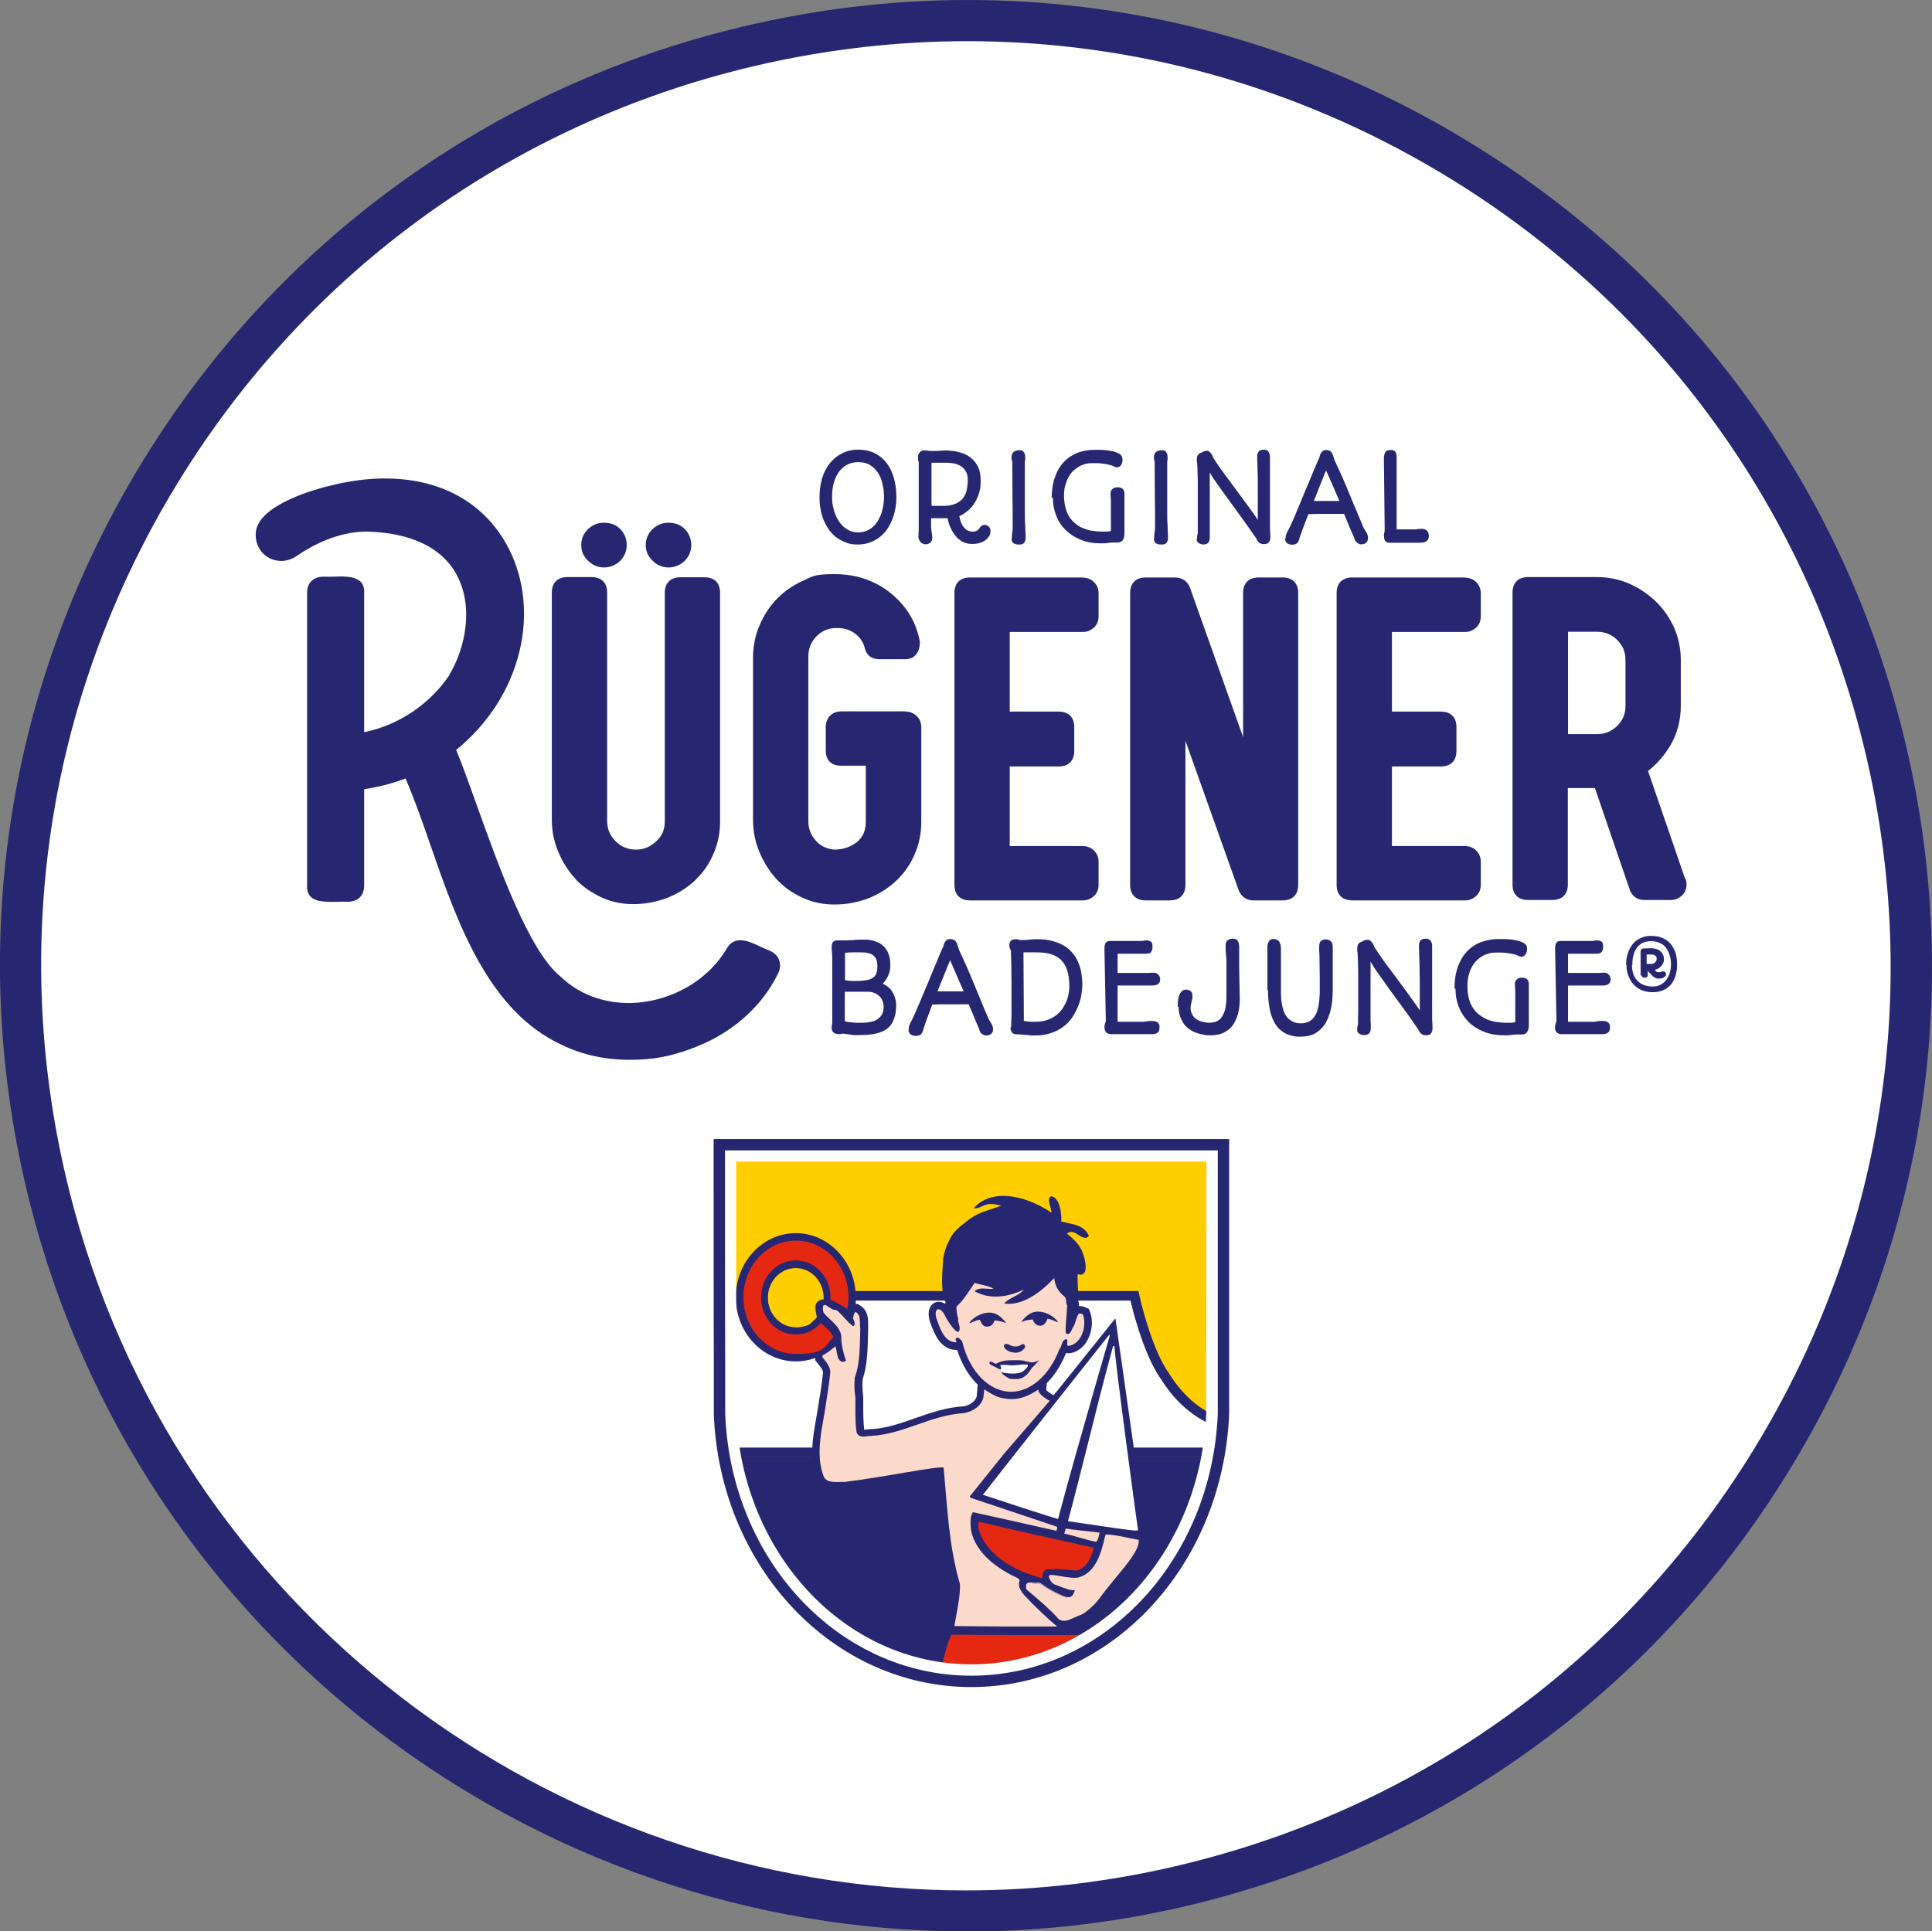 <svg xmlns="http://www.w3.org/2000/svg" xmlns:xlink="http://www.w3.org/1999/xlink" id="Ebene_1" data-name="Ebene 1" viewBox="0 0 985.2 985"><rect x="0" y="0" width="985.2" height="985" fill="#808080" stroke="none"/><defs><style> .cls-1 { fill: #e42812; } .cls-1, .cls-2, .cls-3, .cls-4, .cls-5, .cls-6 { stroke-width: 0px; } .cls-7 { clip-path: url(#clippath); } .cls-2 { fill: none; } .cls-3 { fill: #fcdacb; } .cls-8 { clip-path: url(#clippath-1); } .cls-9 { clip-path: url(#clippath-2); } .cls-4 { fill: #ffce00; } .cls-5 { fill: #272771; } .cls-6 { fill: #fff; } </style><clipPath id="clippath"><path class="cls-2" d="M372.3,589.5v131.4s.1,0,.1,0c2.9,72.8,56.7,130.8,122.6,130.8,65.9,0,119.7-58,122.6-130.8h.1s0-131.4,0-131.4h-245.5Z"></path></clipPath><clipPath id="clippath-1"><path class="cls-2" d="M372.3,589.5v131.4h.1c2.9,72.8,56.7,130.8,122.6,130.8s119.7-58,122.6-130.8h.1v-131.4h-245.5Z"></path></clipPath><clipPath id="clippath-2"><path class="cls-2" d="M372.3,589.5v131.4s.1,0,.1,0c2.9,72.8,56.7,130.8,122.6,130.8,65.9,0,119.7-58,122.6-130.8h.1s0-131.4,0-131.4h-245.5Z"></path></clipPath></defs><g><circle class="cls-6" cx="492.6" cy="492.6" r="481.9" transform="translate(-204 492.6) rotate(-45)"></circle><path class="cls-5" d="M492.6,985c-220.3,0-421.4-149.2-477.6-372.4C-17,485.1,2.5,352.7,70,239.8,137.5,127,245,47.1,372.5,15.1c127.6-32.1,260-12.6,372.8,55,112.9,67.5,192.7,174.9,224.8,302.5,32.1,127.5,12.6,260-55,372.8-67.5,112.9-175,192.7-302.5,224.8h0c-40.1,10.1-80.4,14.9-120,14.9ZM493.4,21c-38.6,0-77.4,4.8-115.8,14.4-122.1,30.7-225,107.1-289.6,215.2C23.4,358.7,4.7,485.4,35.4,607.6c53.7,213.6,246.3,356.5,457.2,356.5,38,0,76.5-4.6,114.9-14.3,122.1-30.7,225-107.1,289.6-215.2,64.6-108.1,83.3-234.8,52.6-357-30.7-122.1-107.1-225-215.2-289.6-74.1-44.3-157-67-241.2-67Z"></path></g><path class="cls-5" d="M495.3,860.4c-70.5,0-128.2-61.1-131.3-139.1v-28.4c-.1,0-.1-112-.1-112h262.9v140.1c-3.3,78.3-60.9,139.4-131.4,139.4ZM374.9,591.9v129.1c3,71.9,55.8,128.3,120.4,128.3s117.4-56.5,120.2-128.6v-27.9c.1,0,.1-100.9.1-100.9h-240.8Z"></path><g class="cls-7"><path class="cls-4" d="M372.3,581.7v139.3h.1c2.9,72.8,56.7,130.8,122.6,130.8s119.7-58,122.6-130.8h.1v-139.3h-245.5Z"></path></g><path class="cls-5" d="M495.1,851.7c59,0,108.3-46.5,120.1-108.5h-240.1c11.8,62,61,108.5,120.1,108.5Z"></path><g class="cls-8"><g id="Wei&#xDF;e_Fl&#xE4;chen" data-name="Wei&#xDF;e Fl&#xE4;chen"><path class="cls-5" d="M576.4,663.3s6,26.7,15.5,40c10,16.1,24.3,25.2,38.3,26.5.1,2.3-.1,6.7,0,8.4h-287.6c0,.1,0-74.8,0-74.8h233.9Z"></path><path class="cls-6" d="M576.4,663.3s6,26.7,15.5,40c10,16.1,24.3,25.2,38.3,26.5.1,2.3-.1,6.7,0,8.4h-287.6c0,.1,0-74.8,0-74.8h233.9Z"></path><path class="cls-5" d="M337.5,743.4v-85h243c0,0,.9,3.8.9,3.8,0,.3,5.9,25.9,14.7,38.2,8.9,14.4,21.5,23.2,34.6,24.4l4.4.4.2,4.4c0,1.3,0,3.2,0,5,0,1.3,0,2.6,0,3.3l.3,5.3h-298ZM347.5,668.4v64.9h273.6c-13-3.9-24.9-13.5-33.5-27.3-7.7-10.8-13-29.5-15.1-37.7h-224.9Z"></path></g><g id="Wei&#xDF;e_Fl&#xE4;chen-2" data-name="Wei&#xDF;e Fl&#xE4;chen"><path class="cls-6" d="M576.4,663.3s6,26.7,15.5,40c10,16.1,24.3,25.2,38.3,26.5.1,2.3-.1,6.7,0,8.4h-287.6c0,.1,0-74.8,0-74.8h233.9Z"></path><path class="cls-6" d="M576.4,663.3s6,26.7,15.5,40c10,16.1,24.3,25.2,38.3,26.5.1,2.3-.1,6.7,0,8.4h-287.6c0,.1,0-74.8,0-74.8h233.9Z"></path></g></g><g class="cls-9"><g><g><path class="cls-5" d="M528.7,804.1c.9.2,1.7.6,2.5.8.9-1.1,0-3.1,2.2-4.5,5.5-.6,10.6,0,15.6.6,5.3-1.2,7.5-6.9,8.8-11.6-19.5-4.3-39-8.5-58.4-13.2-1,.7-.4,2.1-.5,3.2,3.8,13.7,18,21.2,29.8,24.8Z"></path><path class="cls-5" d="M580.2,780.2c-1.5-10.7-12.6-89.2-12.6-89.2-4.7,17.2-9,30.2-13.2,47.1-3.1,12.2-6.2,24.8-9.5,37.3v.3c0,0,3.8.6,3.8.6,14.1,2.2,28.1,4.3,31,4.3s.3,0,.4,0h.3s0-.3,0-.3Z"></path><path class="cls-5" d="M539.3,774.2c7.7-29.4,23.9-87.6,24.1-89,0,0-59.2,73.7-61.6,77.1,10.5,3.5,34.4,11.2,37.5,12Z"></path><path class="cls-5" d="M560.3,781.9c-6-.7-10.7-1.2-16.5-2l-.5,1.9c5.6,1.2,10,3,15.6,4,.8-.7,1.2-2.9,1.5-4Z"></path><path class="cls-5" d="M539.9,825.4c3.2,2.4,7.3-1.1,10.4-2,2.3-.7,7.3-4.9,9.6-8.1,8.1-11.4,20.6-23.1,20.2-29.7-2.2-.3-12.3-2.8-16.2-2.7-2,7.8-4.3,19-13.7,21.8-4.1,1.2-14.8-2.1-15.1-.9-.3.6.9,3.1,2.6,3.8,9,3.5,7.9,2.7,10.9,3.1-1.2,2.5-1.6,4.9-5.3,4.1-2.4-.6-9.5-4.3-12.3-6.4-.7-.6-1.6-.9-2.4-.7-1.7.3-4.4-.9-5.2.4-.1.6,0,1.8,0,2.3,5.6,4.8,12,10.1,16.3,15.1Z"></path><path class="cls-5" d="M563.1,866.7l-2-9.3-12.4,9-9.7,7-11.8,8.3-1.5,1.1,2.1,9.3,2.7,12.5,1.4,6.2c12.8-3.9,24.9-10,35.9-17.8l-2.2-14.7-2.4-11.6Z"></path><path class="cls-5" d="M505.9,873.8l-13.5-8.9-12.4-9.1-2,9.4-2.3,11.6-2.4,16.7-1.5,13.3-.4,6.2c8.5,1.9,17.1,2.9,26,2.9s6.9-.2,10.4-.5l3-12.3,2.7-12.5,2.1-9.3-1.5-1.1-7.9-6.4Z"></path><path class="cls-5" d="M481.2,748.7c1.8,20.5,2.6,39.7,8.3,59.3.3,5.9-.6,11-1.3,16.4h44.9c-3.2-2.6-6.2-5.7-8.9-8.7-2.5-2.4-5.8-6.1-4.2-9.5l-1-1.1c-9.9-4.6-21.2-12.3-23.9-24.2-.3-3.2-.8-6.9.9-9.5,14.2,3.2,28.4,6.4,42.6,9.5.2-.6.7-1.5.2-2.1l-41.5-13.9c-.9-.6-2.5-.4-2.9-1.5l17.5-21.8,23.3-27c-.2,0-6-3.1-5.8-5.7-4.5,2.7-8.7,5.2-15,4.8-6.3-.4-8.6-2.5-12.6-4.9-.1,1.3-.3,2.6-.4,3.9-1,4.8-5.8,7.6-10,8.2-16.8.9-30.2,10.5-46.9,11.6-2.7-.1-6.3,1.7-7.8-1.8-.8-5.6-.6-11.8-.6-17.7-.6-3.9-.6-7-.3-10.3,2.7-7.5,2.5-16.6,2.8-24.9-.5-2.9.7-6.6-2.3-8.5-1.1.4-1.1,2.1-1.4,3.3.5.9.7,1.8.9,2.8-.3.4-.3,1.2-1,1.1-2.8-2-4.9-5.3-7.7-7.6-1.1-.7-2.7-.3-3.6-1.4-1.4-.2-2.4-2.4-3.8-1.2-.3,1.1-.1,2.5.2,3.6,3.6,4.3,9.7,7.5,9,14,.4,3.6,1.2,7.1,2.4,10.3-.4.9-1.2.6-1.9.8-3.3-1.1-2.5-5.3-3.5-8-2.2,1.7-4.4,3.4-6.6,4.7v.9c1.8,2.3,3.9,4.5,4,7.6-.5,5-1.2,9.7-2,14.7-1.6,12.5-6.2,26.5-1.2,38.9,2.1,3.3,6.7,2.2,10.4,2.4,21.2-2.6,48.3-8.3,50.6-7.3Z"></path><path class="cls-5" d="M550.2,670.1c-1.6,2.2-1.6,5-3,7-.7,1.3-1.1,3.4-2.8,3.4-.4-.3-1-.4-.9-.9,0-3.9.7-9.1.8-13.9.2.2.3.3.6.4,7.4,1.9-10.8-18.3-20.6-17.6-14.9.9-42.2,17.3-39.5,20.1,1.2-.6,2.2-1.4,3.2-2.2,0,2.2.2,4.3.9,6.3-.3,2.5,1.9,4.7.1,6.9-2.1,0-6.7-7.7-7.1-8.9-2.6-4.6-5.5-3.1-4.1,2,1.8,4.7,3.8,12.1,10.1,12.2.5-.8-.9-1.7.1-2.3,1.2-.5,2.1.8,2.9,1.7,4,16.5,14.5,25.9,25.2,25.8,9.3,0,18.8-7.6,24.3-21.4,1.4-1.7,1.2-4.8,3.5-5.5,2,.5-.9,4,1.9,3.4,6.3-1.3,8.8-10.5,6.7-16-.7-.3-1.4-.6-2.1-.3Z"></path><path class="cls-5" d="M418.6,674.8s0,0,0-.1c-3.2,3.6-7.8,5.9-12.8,5.9-9.8,0-17.7-8.4-17.7-18.9s7.9-18.9,17.7-18.9,17.7,8.4,17.7,18.9,0,.8-.1,1.2c1.3.4,2.4,1,3.1,1.4,2.1,1.3,3.9,2,5.6,3.2.4-1.9.6-3.9.6-5.9,0-15.9-12-28.9-26.8-28.9s-26.8,12.9-26.8,28.9,12,28.9,26.8,28.9,14.3-3.4,19.1-8.7c-1.8-3.1-1.5-2.7-6.4-7Z"></path><path class="cls-5" d="M419.3,662.5c.1,0,.3,0,.4,0,0-.2,0-.5,0-.7,0-8.2-6.2-14.8-14-14.8s-14,6.6-14,14.8,6.3,14.9,14,14.9,7.8-1.9,10.4-5c0,0,0-.2,0-.2-.6-2.9-2.3-7.9,3.2-9Z"></path></g><g><g><path class="cls-4" d="M528.7,804.1c.9.2,1.7.6,2.5.8.9-1.1,0-3.1,2.2-4.5,5.5-.6,10.6,0,15.6.6,5.3-1.2,7.5-6.9,8.8-11.6-19.5-4.3-39-8.5-58.4-13.2-1,.7-.4,2.1-.5,3.2,3.8,13.7,18,21.2,29.8,24.8Z"></path><path class="cls-4" d="M531.3,805.3h-.2c-.4-.2-.7-.3-1.1-.4-.4-.1-.9-.3-1.4-.4h0c-22-6.6-28.2-18.5-30-25h0c0,0,0-.1,0-.1,0-.3,0-.7,0-1.1,0-.8-.1-1.7.7-2.3h.1c0,0,.1,0,.1,0,17.5,4.3,35.5,8.2,52.9,12l5.8,1.3v.3c-1.6,5.2-3.8,10.6-9.1,11.8h0s-1.1-.1-1.1-.1c-4.6-.5-9.4-1-14.4-.4-1.2.8-1.3,1.8-1.5,2.7s-.2,1.2-.6,1.7h-.1ZM528.8,803.9c.5.1.9.3,1.4.4.3.1.6.2.9.3.2-.3.3-.8.4-1.3.1-1,.3-2.2,1.8-3.1h.1c5.1-.6,9.9,0,14.6.4h1c4.9-1,7-6.1,8.5-11l-5.2-1.1c-17.3-3.8-35.2-7.7-52.8-12-.4.4-.4,1-.3,1.7,0,.4,0,.8,0,1.2,1.8,6.4,8,18,29.6,24.5Z"></path></g><path class="cls-4" d="M580.2,780.2c-1.5-10.7-12.6-89.2-12.6-89.2-4.7,17.2-9,30.2-13.2,47.1-3.1,12.2-6.2,24.8-9.5,37.3v.3c0,0,3.8.6,3.8.6,14.1,2.2,28.1,4.3,31,4.3s.3,0,.4,0h.3s0-.3,0-.3Z"></path><g><path class="cls-4" d="M539.3,774.2c7.7-29.4,23.9-87.6,24.1-89,0,0-59.2,73.7-61.6,77.1,10.5,3.5,34.4,11.2,37.5,12Z"></path><path class="cls-4" d="M539.5,774.6h-.3c-3-.8-25.9-8.2-37.5-12h-.4c0-.1.2-.4.2-.4,2.4-3.3,61-76.3,61.6-77.1l.6-.8v1c-.2.6-2.9,10.7-7.8,28.3-5.4,19.8-12.2,44.5-16.5,60.7v.3ZM502.3,762.1c11.4,3.8,32.9,10.8,36.8,11.8,4.3-16.3,11-40.8,16.4-60.5,3.5-12.9,6.4-23.5,7.4-27-6.9,8.6-56.2,70-60.5,75.7Z"></path></g><g><path class="cls-4" d="M560.3,781.9c-6-.7-10.7-1.2-16.5-2l-.5,1.9c5.6,1.2,10,3,15.6,4,.8-.7,1.2-2.9,1.5-4Z"></path><path class="cls-4" d="M558.9,786.2h-.1c-2.9-.6-5.6-1.4-8.1-2.1-2.4-.7-4.8-1.4-7.5-2h-.3c0,0,.7-2.5.7-2.5h.2c3.8.6,7.1.9,10.6,1.3,1.9.2,3.9.4,6,.7h.3s-.1.6-.1.6c-.3,1.2-.7,3.1-1.5,3.9h-.1ZM543.5,781.6c2.6.6,5,1.2,7.2,1.9,2.5.7,5.1,1.5,7.9,2,.6-.7,1-2.4,1.2-3.4-2-.2-3.9-.4-5.7-.7-3.4-.4-6.7-.8-10.3-1.3l-.4,1.4Z"></path></g><g><path class="cls-4" d="M539.9,825.4c3.2,2.4,7.3-1.1,10.4-2,2.3-.7,7.3-4.9,9.6-8.1,8.1-11.4,20.6-23.1,20.2-29.7-2.2-.3-12.3-2.8-16.2-2.7-2,7.8-4.3,19-13.7,21.8-4.1,1.2-14.8-2.1-15.1-.9-.3.6.9,3.1,2.6,3.8,9,3.5,7.9,2.7,10.9,3.1-1.2,2.5-1.6,4.9-5.3,4.1-2.4-.6-9.5-4.3-12.3-6.4-.7-.6-1.6-.9-2.4-.7-1.7.3-4.4-.9-5.2.4-.1.6,0,1.8,0,2.3,5.6,4.8,12,10.1,16.3,15.1Z"></path><path class="cls-4" d="M542.5,826.5c-.9,0-1.8-.3-2.7-.9h0c-3.7-4.3-8.8-8.8-13.8-13-.8-.7-1.7-1.4-2.5-2.1h0c0,0,0-.2,0-.2,0-.4-.2-1.7,0-2.4h0c.6-1.1,2-.9,3.3-.7.7,0,1.5.2,2.1,0,.9-.1,1.8.2,2.6.8,2.6,2.1,9.7,5.8,12.2,6.4,2.8.7,3.5-.8,4.4-2.8.1-.2.2-.5.3-.8-.4,0-.7,0-1,0-1.6-.1-2.3-.1-9.6-3-1.2-.5-2.2-1.8-2.6-2.9-.2-.6-.3-1-.1-1.2.2-.7,1.8-.5,5.4.1,3.4.6,7.6,1.3,9.8.6,8.7-2.7,11.3-12.9,13.2-20.4l.3-1.4h.2c2.8-.1,8.7,1.2,12.7,2,1.6.3,2.9.6,3.6.7h.2s0,.3,0,.3c.2,4.6-5.3,11.2-11.7,18.9-3,3.6-6,7.3-8.6,10.9-2.4,3.3-7.4,7.6-9.7,8.2-.8.2-1.8.7-2.7,1.2-1.7.8-3.5,1.7-5.2,1.7ZM540.1,825.2c2.2,1.6,4.8.4,7.3-.8,1-.5,1.9-.9,2.8-1.2,2.2-.6,7.2-4.8,9.4-8,2.6-3.7,5.7-7.4,8.7-11,5.9-7.2,11.6-13.9,11.5-18.3-.7-.1-1.9-.4-3.4-.7-3.8-.8-9.4-2-12.2-2h0l-.2,1c-1.9,7.6-4.5,18.1-13.6,20.8-2.3.7-6.6,0-10.1-.6-2-.3-4.5-.8-4.8-.5,0,0,0,.4.2.9.4,1,1.2,2.1,2.2,2.5,7.2,2.8,7.9,2.8,9.4,2.9.4,0,.8,0,1.5.1h.4s-.2.4-.2.4c-.2.4-.3.7-.5,1.1-.9,2-1.7,3.9-5.1,3.1-2.5-.6-9.7-4.4-12.4-6.5-.7-.5-1.4-.8-2.2-.7-.7.1-1.5,0-2.3,0-1.2-.1-2.3-.3-2.7.3,0,.5,0,1.3,0,2,.8.7,1.6,1.4,2.4,2.1,5,4.3,10.1,8.7,13.8,13Z"></path></g><g><path class="cls-4" d="M563.1,866.7l-2-9.3-12.4,9-9.7,7-11.8,8.3-1.5,1.1,2.1,9.3,2.7,12.5,1.4,6.2c12.8-3.9,24.9-10,35.9-17.8l-2.2-14.7-2.4-11.6Z"></path><path class="cls-4" d="M531.6,911.1l-1.4-6.5-2.7-12.6-2.1-9.5,1.6-1.2,11.8-8.3,9.7-7,12.8-9.3,2.1,9.8,2.4,11.6,2.2,14.9h-.1c-11.3,8.1-23.4,14.1-35.9,18h-.3ZM526.1,882.9l2,9.1,2.7,12.6,1.3,5.9c12.3-3.8,24.2-9.7,35.3-17.6l-2.2-14.5-2.4-11.6-1.9-8.9-21.8,15.8-11.8,8.3-1.3,1Z"></path></g><g><path class="cls-4" d="M505.9,873.8l-13.5-8.9-12.4-9.1-2,9.4-2.3,11.6-2.4,16.7-1.5,13.3-.4,6.2c8.5,1.9,17.1,2.9,26,2.9s6.9-.2,10.4-.5l3-12.3,2.7-12.5,2.1-9.3-1.5-1.1-7.9-6.4Z"></path><path class="cls-4" d="M497.2,916.3c-8.7,0-17.4-1-26-2.9h-.2c0,0,0-.3,0-.3l.4-6.2,1.5-13.3,2.4-16.7,2.3-11.6,2.1-9.8,12.8,9.3,13.6,8.9,7.9,6.4,1.6,1.2v.2s-2.1,9.3-2.1,9.3l-2.7,12.5-3,12.5h-.2c-2.8.3-6.6.6-10.4.6ZM471.6,912.9c8.5,1.9,17.1,2.8,25.7,2.8s7.3-.3,10.1-.5l2.9-12.1,2.7-12.5,2-9.1-1.3-1-7.9-6.4-13.5-8.9-12.1-8.8-1.9,8.9-2.3,11.6-2.4,16.6-1.5,13.3-.4,6Z"></path></g><g><path class="cls-4" d="M481.2,748.7c1.8,20.5,2.6,39.7,8.3,59.3.3,5.9-.6,11-1.3,16.4h44.9c-3.2-2.6-6.2-5.7-8.9-8.7-2.5-2.4-5.8-6.1-4.2-9.5l-1-1.1c-9.9-4.6-21.2-12.3-23.9-24.2-.3-3.2-.8-6.9.9-9.5,14.2,3.2,28.4,6.4,42.6,9.5.2-.6.7-1.5.2-2.1l-41.5-13.9c-.9-.6-2.5-.4-2.9-1.5l17.5-21.8,23.3-27c-.2,0-6-3.1-5.8-5.7-4.5,2.7-8.7,5.2-15,4.8-6.3-.4-8.6-2.5-12.6-4.9-.1,1.3-.3,2.6-.4,3.9-1,4.8-5.8,7.6-10,8.2-16.8.9-30.2,10.5-46.9,11.6-2.7-.1-6.3,1.7-7.8-1.8-.8-5.6-.6-11.8-.6-17.7-.6-3.9-.6-7-.3-10.3,2.7-7.5,2.5-16.6,2.8-24.9-.5-2.9.7-6.6-2.3-8.5-1.1.4-1.1,2.1-1.4,3.3.5.9.7,1.8.9,2.8-.3.4-.3,1.2-1,1.1-2.8-2-4.9-5.3-7.7-7.6-1.1-.7-2.7-.3-3.6-1.4-1.4-.2-2.4-2.4-3.8-1.2-.3,1.1-.1,2.5.2,3.6,3.6,4.3,9.7,7.5,9,14,.4,3.6,1.2,7.1,2.4,10.3-.4.9-1.2.6-1.9.8-3.3-1.1-2.5-5.3-3.5-8-2.2,1.7-4.4,3.4-6.6,4.7v.9c1.8,2.3,3.9,4.5,4,7.6-.5,5-1.2,9.7-2,14.7-1.6,12.5-6.2,26.5-1.2,38.9,2.1,3.3,6.7,2.2,10.4,2.4,21.2-2.6,48.3-8.3,50.6-7.3Z"></path><path class="cls-4" d="M533.9,824.7h-46.1v-.3c.1-.8.3-1.5.4-2.3.7-4.6,1.3-9,1-14.1-4.7-16.2-6-32.1-7.4-49-.3-3.4-.5-6.7-.9-10.1-1.7-.4-10.7,1.1-21.1,2.9-9.2,1.5-19.7,3.3-29.2,4.5-.9,0-1.7,0-2.6,0-3.1,0-6.4.1-8.1-2.6-3.9-9.7-2.1-20.1-.3-30.3.5-3.1,1-5.9,1.4-8.8,1-5.9,1.6-10.2,2-14.7-.1-2.6-1.7-4.5-3.3-6.5-.2-.3-.4-.5-.7-.8h0v-1.2h.2c2.2-1.3,4.2-2.8,6.6-4.7l.3-.2v.4c.5.9.6,1.9.8,2.9.3,2.1.6,4.1,2.6,4.9.2,0,.4,0,.6-.1.5,0,.7,0,.9-.4-1.2-3.3-2-6.8-2.4-10.3.5-4.8-2.7-7.8-5.8-10.7-1.1-1-2.2-2.1-3.1-3.2h0c-.4-1.3-.5-2.7-.2-3.8h0c0,0,0-.1,0-.1,1-.9,2-.2,2.7.4.4.3.9.7,1.3.7h.1s0,.1,0,.1c.5.6,1.2.7,1.9.9.5.1,1.1.2,1.6.5,1.3,1.1,2.4,2.3,3.5,3.6,1.4,1.5,2.6,2.9,4.1,4h0c.2,0,.2-.1.4-.5,0-.1.1-.3.2-.4h0c-.2-1-.4-1.8-.8-2.5h0c0-.1,0-.2,0-.2,0-.3.1-.6.2-1,.2-1,.4-2.2,1.4-2.5h.1s.1,0,.1,0c2.3,1.5,2.3,3.8,2.3,6.2,0,.9,0,1.7.1,2.5,0,1.5,0,2.9-.1,4.4-.2,7.1-.4,14.4-2.7,20.6-.3,3.6-.2,6.6.3,10.2,0,1,0,1.9,0,2.9,0,5,0,10.1.6,14.8,1,2.3,3.1,2.1,5.2,1.8.8-.1,1.6-.2,2.3-.2,8.2-.5,15.8-3.2,23.1-5.8,7.5-2.6,15.2-5.3,23.7-5.8,4.1-.7,8.7-3.4,9.7-8,0-.6.1-1.3.2-2,0-.6.1-1.2.2-1.9v-.5s.4.2.4.2c.7.4,1.3.8,1.8,1.1,3,1.9,5.4,3.4,10.6,3.7,6.3.4,10.2-2,14.8-4.7l.5-.3v.5c-.2,2.4,5.1,5.3,5.5,5.4h.5c0,.1-.3.5-.3.5l-23.3,27-17.4,21.6c.2.4.8.6,1.4.7.4.1.9.2,1.3.5l41.5,13.9h0c.6.7.2,1.6,0,2.2l-.2.5h-.2c-14.1-3.2-28.3-6.4-42.4-9.6-1.4,2.4-1.1,5.6-.8,8.5v.7c2.7,12,14.4,19.7,23.8,24h0c0,0,1.1,1.3,1.1,1.3v.2c-1.2,2.4.2,5.4,4.1,9.2,3.3,3.8,6.1,6.5,8.9,8.7l.6.5ZM488.5,824.1h43.8c-2.6-2.1-5.2-4.7-8.3-8.2-4-3.8-5.4-7-4.3-9.6l-.8-.9c-9.5-4.4-21.3-12.2-24-24.4v-.7c-.4-3.1-.7-6.5,1-9.1v-.2c.1,0,.3,0,.3,0,14.1,3.2,28.3,6.3,42.4,9.5h0c.3-.6.4-1.1.2-1.5l-41.4-13.9c-.4-.2-.8-.3-1.2-.4-.7-.2-1.6-.4-1.9-1.3h0c0-.1,0-.3,0-.3l17.5-21.8,23-26.8c-1.3-.7-5.2-3-5.6-5.3-4.4,2.6-8.6,5-14.8,4.6-5.3-.3-7.9-1.9-10.9-3.8-.5-.3-.9-.6-1.4-.9,0,.5-.1,1-.2,1.4,0,.7-.1,1.3-.2,2-1,4.9-5.9,7.8-10.2,8.5-8.5.5-16.1,3.2-23.6,5.8-7.4,2.6-15,5.3-23.3,5.8-.7,0-1.5,0-2.3.2-2.2.3-4.6.6-5.8-2.2h0c-.7-4.8-.7-10-.7-15,0-1,0-1.9,0-2.9-.5-3.6-.6-6.7-.3-10.4h0c2.2-6.3,2.5-13.5,2.7-20.6,0-1.5,0-2.9.1-4.3-.1-.8-.1-1.7-.1-2.6,0-2.2,0-4.3-1.9-5.6-.6.3-.7,1.2-.9,2,0,.3-.1.6-.2.9.4.8.6,1.6.8,2.4v.4c0,0,0,.1,0,.1,0,0-.1.2-.2.4-.1.3-.4.9-1.1.8h-.1c-1.6-1.1-2.9-2.7-4.3-4.2-1.1-1.2-2.2-2.5-3.4-3.5-.4-.2-.9-.3-1.4-.4-.8-.1-1.6-.3-2.2-1-.5-.1-1-.5-1.5-.8-.8-.6-1.3-1-1.9-.5-.2,1-.1,2.2.2,3.3.9,1.1,2,2.1,3.1,3.1,3.2,3,6.5,6.1,6,11.1.4,3.4,1.2,6.9,2.4,10.2h0c0,.1,0,.2,0,.2-.3.7-1,.8-1.5.9-.2,0-.4,0-.6.1h0s0,0,0,0c-2.4-.8-2.8-3.1-3.1-5.4-.1-.9-.3-1.7-.5-2.4-2.2,1.8-4.2,3.2-6.2,4.4v.6c.2.3.4.5.6.7,1.6,2,3.3,4.1,3.4,6.9-.4,4.5-1,8.9-2,14.7-.4,2.9-.9,5.7-1.4,8.8-1.8,10.1-3.6,20.4.2,29.9,1.5,2.4,4.6,2.3,7.6,2.3.9,0,1.7,0,2.6,0,9.4-1.2,19.9-2.9,29.1-4.5,12.9-2.2,20.3-3.4,21.6-2.8h.2c0,0,0,.2,0,.2.3,3.5.6,6.9.9,10.3,1.4,16.8,2.7,32.7,7.4,48.9.3,5.2-.3,9.6-1,14.3,0,.6-.2,1.3-.3,1.9Z"></path></g><g><path class="cls-4" d="M550.2,670.1c-1.6,2.2-1.6,5-3,7-.7,1.3-1.1,3.4-2.8,3.4-.4-.3-1-.4-.9-.9,0-3.9.7-9.1.8-13.9.2.2.3.3.6.4,7.4,1.9-10.8-18.3-20.6-17.6-14.9.9-42.2,17.3-39.5,20.1,1.2-.6,2.2-1.4,3.2-2.2,0,2.2.2,4.3.9,6.3-.3,2.5,1.9,4.7.1,6.9-2.1,0-6.7-7.7-7.1-8.9-2.6-4.6-5.5-3.1-4.1,2,1.8,4.7,3.8,12.1,10.1,12.2.5-.8-.9-1.7.1-2.3,1.2-.5,2.1.8,2.9,1.7,4,16.5,14.5,25.9,25.2,25.8,9.3,0,18.8-7.6,24.3-21.4,1.4-1.7,1.2-4.8,3.5-5.5,2,.5-.9,4,1.9,3.4,6.3-1.3,8.8-10.5,6.7-16-.7-.3-1.4-.6-2.1-.3Z"></path><path class="cls-4" d="M515.8,710.1c-11.3,0-21.4-10.4-25.2-25.9-.1-.1-.3-.3-.4-.4-.8-.9-1.4-1.4-2.2-1.1-.3.2-.2.4,0,.9.2.4.3.8,0,1.3h0c0,.1-.2.1-.2.1-5.8-.1-8-6-9.7-10.8-.2-.6-.4-1.1-.6-1.6-.7-2.6-.4-4.5.8-5,1.1-.5,2.6.6,3.8,2.8.4,1.3,4.8,8.5,6.7,8.8.9-1.2.5-2.3.1-3.6-.3-.9-.5-1.9-.4-2.9-.6-1.7-.8-3.6-.9-5.7-1,.8-1.9,1.4-2.8,1.9h-.2c0,0-.1,0-.1,0-.2-.2-.4-.6-.1-1.2,1.8-4.5,25.9-18.4,39.8-19.3.2,0,.3,0,.5,0,7.6,0,19.1,11,21.6,15.7.6,1.1.7,1.9.3,2.3-.3.4-.9.5-1.9.3-.1,0-.2,0-.3-.1,0,2-.2,4-.4,5.9-.2,2.7-.4,5.2-.4,7.4,0,.2,0,.3.4.4.1,0,.2.1.3.2,1-.1,1.5-1.1,1.9-2.2s.3-.7.5-1.1c.7-1,1.1-2.1,1.4-3.3.4-1.3.8-2.6,1.6-3.7h0c0,0,0,0,0,0,.8-.3,1.6,0,2.4.3h.1s0,.2,0,.2c1.3,3.4.9,8-1,11.6-1,1.8-2.8,4.1-5.9,4.8-.7.1-1.1,0-1.4-.2-.4-.4-.3-1-.2-1.6.1-.9.1-1.4-.4-1.6-1.2.4-1.6,1.6-2.1,2.9-.3.9-.6,1.7-1.2,2.4-5.2,13.2-14.6,21.4-24.5,21.5,0,0-.1,0-.2,0ZM488.4,682c.9,0,1.5.7,2.1,1.4.2.2.3.3.5.5h0c0,0,0,.1,0,.1,3.7,15.3,13.6,25.6,24.7,25.6h.2c9.7-.1,18.9-8.2,24-21.2h0c.5-.7.8-1.6,1.1-2.4.5-1.4,1-2.8,2.5-3.3h0s0,0,0,0c1.2.3,1,1.4.9,2.3,0,.5-.1,1,0,1.1.1.1.4.1.9,0,2.9-.6,4.6-2.8,5.5-4.5,1.8-3.3,2.2-7.8,1-11-.5-.2-1.2-.5-1.7-.3-.7,1-1.1,2.3-1.5,3.5-.4,1.2-.8,2.4-1.5,3.5-.1.3-.3.6-.5,1-.5,1.2-1.1,2.5-2.5,2.6h-.1s0,0,0,0c0,0-.2-.1-.3-.2-.3-.2-.8-.4-.7-1,0-2.2.2-4.7.4-7.4.2-2.1.4-4.3.4-6.4v-.6s.6.5.6.5c.1.1.2.2.4.3.6.1,1.1.1,1.2,0,.2-.2,0-.9-.4-1.7-2.4-4.6-14.3-15.8-21.5-15.3-6,.4-14.8,3.4-24.2,8.2-8,4.1-14.3,8.6-15.2,10.7,0,.2,0,.3,0,.4,1-.5,1.9-1.2,2.9-2.1l.5-.4v.6c0,2.2.2,4.3.8,6.2h0c0,0,0,.1,0,.1-.1.9.1,1.8.4,2.7.4,1.4.8,2.8-.3,4.3h0c0,.1-.1.1-.1.1h0c-2.4,0-7-8.1-7.4-9.1-1.2-2.1-2.4-2.8-3.1-2.5-.7.3-1.2,1.8-.5,4.3.2.5.4,1,.6,1.6,1.7,4.5,3.7,10.1,9,10.4,0-.2,0-.4-.2-.7-.2-.4-.5-1.1.3-1.6.2,0,.5-.1.7-.1Z"></path></g><g><path class="cls-4" d="M418.6,674.8s0,0,0-.1c-3.2,3.6-7.8,5.9-12.8,5.9-9.8,0-17.7-8.4-17.7-18.9s7.9-18.9,17.7-18.9,17.7,8.4,17.7,18.9,0,.8-.1,1.2c1.3.4,2.4,1,3.1,1.4,2.1,1.3,3.9,2,5.6,3.2.4-1.9.6-3.9.6-5.9,0-15.9-12-28.9-26.8-28.9s-26.8,12.9-26.8,28.9,12,28.9,26.8,28.9,14.3-3.4,19.1-8.7c-1.8-3.1-1.5-2.7-6.4-7Z"></path><path class="cls-4" d="M405.8,690.8c-14.9,0-27.1-13.1-27.1-29.2s12.1-29.2,27.1-29.2,27.1,13.1,27.1,29.2-.2,4-.6,6v.4c0,0-.4-.3-.4-.3-1-.7-1.9-1.2-3-1.7-.8-.4-1.7-.9-2.7-1.5-.6-.4-1.8-.9-3-1.3h-.2c0,0,0-.3,0-.3,0-.2,0-.4,0-.5,0-.2,0-.5,0-.7,0-10.2-7.8-18.6-17.4-18.6s-17.4,8.3-17.4,18.6,7.8,18.6,17.4,18.6,9.3-2.1,12.6-5.8l.2-.2h.2c0,.2,0,.2.1.3l-.2.2.2-.2.8.7q3.9,3.4,5.4,6l.3.6v.2c-5.3,5.7-12.2,8.8-19.5,8.8ZM405.8,633c-14.6,0-26.5,12.8-26.5,28.6s11.9,28.6,26.5,28.6,13.8-3,18.8-8.5v-.2q-1.6-2.5-5.4-5.8l-.7-.6c-3.4,3.7-8,5.7-12.8,5.7-9.9,0-18-8.6-18-19.1s8.1-19.2,18-19.2,18,8.6,18,19.2,0,.5,0,.8c0,0,0,.2,0,.3,1.2.4,2.3,1,3,1.3.9.6,1.8,1,2.6,1.5.9.5,1.8,1,2.7,1.5.3-1.8.5-3.6.5-5.4,0-15.8-11.9-28.6-26.5-28.6Z"></path></g><g><path class="cls-4" d="M419.3,662.5c.1,0,.3,0,.4,0,0-.2,0-.5,0-.7,0-8.2-6.2-14.8-14-14.8s-14,6.6-14,14.8,6.3,14.9,14,14.9,7.8-1.9,10.4-5c0,0,0-.2,0-.2-.6-2.9-2.3-7.9,3.2-9Z"></path><path class="cls-4" d="M405.8,676.9c-7.9,0-14.2-6.8-14.2-15.1s6.4-15.1,14.2-15.1,14.2,6.8,14.2,15.1,0,.3,0,.4c0,0,0,.2,0,.3v.2s-.2,0-.2,0c0,0-.1,0-.2,0h-.1c-1.5.3-2.5.9-3.1,1.8-1.1,1.6-.5,4-.1,6,0,.3.1.6.2.9,0,0,0,0,0,.2v.2c0,0,0,.1,0,.1-2.7,3.2-6.6,5.1-10.6,5.1ZM405.8,647.2c-7.5,0-13.7,6.5-13.7,14.6s6.1,14.6,13.7,14.6,7.4-1.7,10-4.7c0-.3-.1-.7-.2-1-.4-2-1-4.5.2-6.4.7-1,1.8-1.7,3.4-2,0,0,.1,0,.2,0,0,0,0,0,0,0,0-.1,0-.2,0-.4,0-8-6.1-14.6-13.7-14.6Z"></path></g></g><g><path class="cls-5" d="M532.6,809.3l-3.7-1.1c-.4-.1-.8-.3-1.2-.4h0c-10.1-3.1-27.8-10.7-32.4-27.4l-.2-.8v-.8c0-1.2-.2-3.9,2.2-5.6l1.4-1,1.7.4c17.5,4.2,35.5,8.2,52.8,12l9.5,2.1-1.1,3.9c-1.1,3.7-3.6,12.4-11.7,14.2h-.6c0,.1-1.7,0-1.7,0-4.1-.4-8-.8-12.1-.6-.1.9-.4,2.1-1.3,3.2l-1.6,2ZM503.5,781.1c4.6,10.9,17.2,16.5,25.3,19.1.5-1,1.3-2.1,2.6-2.9l.8-.5h.9c5.5-.7,10.5-.1,15.3.3h.4c1.9-.6,3.2-2.6,4.2-4.9l-1.4-.3c-15.8-3.5-32-7-48-10.8Z"></path><path class="cls-5" d="M579.6,784.4c-2.9,0-13.3-1.5-31.5-4.3l-8-1.2,1.1-4.1c3.3-12.6,6.4-25.1,9.5-37.2,2.6-10.5,5.1-19.1,7.8-28.2,1.8-6.1,3.6-12.4,5.5-19.3l4.8-17.7,15.8,111.2-4.9.8ZM580.2,780.2h0,0ZM549.5,772.6c7.6,1.2,20,3.1,26.4,3.8l-9.5-67.2c-.2.8-.4,1.5-.7,2.3-2.6,9-5.1,17.5-7.6,27.5-2.8,11.2-5.6,22.4-8.5,33.6Z"></path><path class="cls-5" d="M542,778.8l-3.6-.9c-3.7-.9-31.2-9.9-37.8-12.1l-4.9-1.6,3-4.2c2.4-3.4,59.3-74.2,61.7-77.2l8.3-10.4-1.6,13.2c0,.8-.7,3.1-7.8,28.8-5.3,19.4-12.2,44.4-16.4,60.7l-.9,3.6ZM508.1,760.3c10.2,3.3,22.4,7.3,28.5,9.2,4.3-16.2,10.4-38.7,15.5-57,1-3.7,2-7.4,3-10.8-16.1,20-38.6,48.1-46.9,58.7Z"></path><path class="cls-5" d="M560,790l-1.9-.4c-3.1-.6-5.8-1.4-8.5-2.2-2.3-.7-4.6-1.4-7.2-1.9l-4-.8,2.6-9,3.3.5c3.7.5,7,.9,10.5,1.3l10.2,1.2-.9,4.1-3.7-.8,3.7,1.1c-.5,2.2-1.1,4.3-2.5,5.7l-1.4,1.3Z"></path><path class="cls-5" d="M542.4,830c-1.6,0-3.2-.4-4.8-1.6l-.6-.6c-3.5-4.1-8.5-8.4-13.4-12.6l-3.6-3.1-.2-1.5c-.2-1.4-.2-2.6,0-3.4v-.7c.1,0,.5-.6.5-.6,1.8-2.8,5.1-2.4,6.7-2.2.4,0,1,.1,1.1.1,1.1-.2,2.2,0,3.2.3,0-.5,0-1,.2-1.5,1.1-3.6,4.9-3,9.3-2.3,2.4.4,6.8,1.1,8.2.7,6.8-2.1,9-10.9,10.8-17.9l1-4h2.9c3-.2,8.1.8,13.5,2,1.5.3,2.7.6,3.3.7l3.1.4.2,3.1c.3,6-5.3,12.8-12.5,21.4-2.9,3.5-5.9,7.2-8.5,10.7-2.6,3.6-8.2,8.6-11.6,9.6-.7.2-1.4.6-2.2.9-1.7.8-4.2,2-6.8,2ZM542.4,822.4c.7.2,2.5-.8,3.5-1.3,1.2-.6,2.3-1.1,3.4-1.4,1.2-.4,5.4-3.7,7.5-6.7,2.7-3.8,5.8-7.6,8.8-11.2,3.7-4.5,8.1-9.8,9.9-13.4-2.3-.5-6-1.3-8.7-1.6-1.9,7.2-4.8,16.7-13.2,20.6h.8c0,0-2.8,5.9-2.8,5.9-.9,2-2.9,6.6-9.1,5.1-1.6-.4-4.6-1.7-7.5-3.3,2.7,2.4,5.2,4.8,7.3,7.3Z"></path><path class="cls-5" d="M529,915.6l-7.5-34.4,3.5-2.6,38.7-27.8,5.6,26.7,2.6,17.2-1.9,1.3c-11.6,8.2-24,14.4-36.9,18.4l-3.9,1.2ZM530,884.4l4.7,21.5c10-3.5,19.8-8.4,28.9-14.7l-1.8-12.4-3.1-15-28.7,20.5Z"></path><path class="cls-5" d="M497.2,919.8c-8.9,0-17.9-1-26.8-3l-3.2-.7.7-9.5,1.5-13.5,2.4-16.8,5.6-26.9,17.2,12.5,13.7,9,11.3,8.9-5.2,24.2-3.6,15-2.7.2c-2.9.3-6.7.6-10.7.6ZM475.3,910c7.3,1.4,14.7,2.1,22,2.1s5.1-.1,7.3-.3l2.3-9.6,4.2-19.4-7.4-6-13.4-8.8-7.9-5.7-3.1,15.2-2.3,16.5-1.7,16Z"></path><path class="cls-5" d="M544,828.2h-60.2l.9-6.6c.6-4.3,1.2-8.4,1-13-4.7-16.5-6-32.4-7.4-49.3-.2-2.3-.4-4.5-.6-6.8-3.9.4-10.9,1.6-17.4,2.7-9.3,1.6-19.8,3.3-29.3,4.5h-.3s-.3,0-.3,0c-.7,0-1.5,0-2.3,0-3.3,0-8.3.2-11.1-4.2l-.3-.6c-4.3-10.5-2.2-22-.4-32.1.5-2.9,1-5.8,1.4-8.6,1-5.8,1.6-10,2-14.3-.1-1.3-1.1-2.5-2.5-4.3l-1.5-1.9v-4.4l2-1.1c1.9-1,3.8-2.5,6.1-4.3l1.6-1.3c0-2.5-1.8-4.2-4.7-7-1.2-1.1-2.4-2.3-3.4-3.5l-.5-.6-.2-.7c-.6-1.8-.7-3.8-.3-5.6l.3-1.2.9-.8c1.2-1.1,3.7-2.5,7.2.2,0,0,.1,0,.1.1h1c0,.1.6.9.6.9,1,.2,2,.4,3,1l.5.4c.9.8,1.8,1.6,2.6,2.5.5-1.1,1.4-2.2,2.9-2.7l1.8-.7,1.6,1c3.8,2.5,3.9,6.6,3.9,9.1,0,.7,0,1.4,0,2v.4c0,0,0,.4,0,.4,0,1.4-.1,2.8-.1,4.3-.2,7.2-.4,14.6-2.7,21.3-.2,3.1-.1,5.8.3,9v.6s0,2.9,0,2.9c0,4.5,0,9.1.5,13.3.3,0,1-.1,1.4-.2,1-.1,2-.2,3-.2,7.3-.5,14.4-3,21.8-5.6,7.7-2.7,15.7-5.5,24.7-6,2.5-.4,5.8-2.3,6.5-5.2,0-.3,0-.9.1-1.6l.7-7.8,5.2,3.1c.7.4,1.3.8,1.9,1.2,2.8,1.8,4.7,2.9,9,3.2,5.1.4,8.5-1.7,12.8-4.2l6.2-3.7-.5,6.7c.6.7,2.2,1.8,3.2,2.4l5.6,1.4-27.3,31.7-14.3,17.9,40.6,13.6.7.8c1.3,1.5,1.5,3.5.6,5.8l-1.2,2.9-3.2-.4c-13.1-2.9-26.2-5.8-39.2-8.8,0,1.2,0,2.7.2,4v.7c2.3,10.1,13.1,17.1,21.7,21.1l.7.3,3.1,3.6-1,2.2c0,0-.6,1.4,3.4,5.2,3.4,3.8,6.1,6.4,8.6,8.5l8.5,6.8ZM492.5,820.6h31c-.7-.7-1.4-1.5-2.2-2.4-3.8-3.6-5.7-7.2-5.6-10.5-13.6-6.7-22-15.7-24.3-26.1v-1.1c-.5-3.4-.9-7.7,1.5-11.3l1-1.6c-1.1-.5-2.4-1.3-3-3.1l-.6-2,18.8-23.4,20.5-23.8c-.5-.4-1-.8-1.5-1.3-3.8,2.1-8,3.7-13.8,3.3-4.3-.3-7.1-1.3-9.5-2.5-2.2,6.1-8,9-12.6,9.7-8.3.5-15.4,3-23,5.6-7.6,2.7-15.4,5.4-24.2,6-.9,0-1.5,0-2,.1-2.2.3-7.2.9-9.5-4.2l-.3-1c-.7-5-.7-10.3-.7-15.5v-2.6c-.5-3.8-.6-7.1-.3-10.9l.2-1c.4-1.2.8-2.5,1.1-3.8-.7.6-1.7.9-2.8,1l-1.3.5-1-.5c-.5-.2-1-.4-1.4-.6.1.6.2,1.3.3,2v.3s0,.3,0,.3c-.4,4.5-1,9-2,15-.3,2.8-.9,5.8-1.4,8.8-1.7,9.4-3.4,19.1-.2,27.5.6.6,2.3.6,4.5.5.8,0,1.7,0,2.5,0,9.3-1.2,19.6-2.9,28.7-4.4,18.7-3.1,21.6-3.4,23.6-2.5l2,.9.2,2.2c.3,3.5.6,6.9.9,10.4,1.4,16.6,2.6,32.3,7.2,48.2v.8c.4,4.7,0,8.8-.6,12.8ZM538.9,780.1h.1s-.1,0-.1,0h0ZM432.8,683.6c.3,2.4.8,4.8,1.5,7.2.3-2.9.3-6,.4-9,0-.6,0-1.2,0-1.8-.3,0-.4,0-.6,0h-.9c0-.1-.7-.6-.7-.6-.1,0-.2-.1-.3-.2.4,1.3.6,2.8.5,4.5Z"></path><path class="cls-5" d="M515.8,713.6c-12.1,0-22.9-9.9-27.7-25.1h-.4c-8.2-.2-11.2-8.3-13-13.1l-.6-1.6c-1.5-5.7.4-8.5,2.7-9.5,1.4-.6,3.2-.6,5,.6,5-7,28.8-19.4,42.1-20.3,9.8-.4,22.5,12,25.4,17.5.8,1.6,1,2.9.9,4,1.7-.1,3,.5,3.6.8l1.4.6.6,1.4c1.7,4.3,1.2,10-1.2,14.5-1.9,3.5-4.8,5.8-8.2,6.6-1.1.2-2,.2-2.7,0,0,0-.1.2-.2.3-5.8,14.3-16.3,23.2-27.5,23.3h-.2ZM492.7,680.5c.2.2.3.3.4.4l1.1,1.1.3,1.1c3.3,13.7,11.9,22.9,21.3,22.9h.1c8.2,0,16.2-7.4,20.8-19l.6-1c.1-.2.3-.8.5-1.2.4-1.1.9-2.5,2-3.8-.2-.7-.2-1.4-.2-1.8,0-1.9.1-4.6.4-7.4.2-2.1.3-4.2.4-6.3v-2.8c-3.7-4.3-11.2-10.5-15.7-10.5s-.2,0-.3,0c-9.7.6-25.5,8.6-32.7,13.7v.4c0,1.8.2,3.5.7,5l.3.8v.9c-.1.2,0,.8.2,1.2.4,1.4,1.1,3.7-.1,6.2ZM547.2,679.1c0,.1,0,.3,0,.4,0-.1,0-.3,0-.4Z"></path><path class="cls-5" d="M405.8,694.3c-16.9,0-30.6-14.7-30.6-32.7s13.7-32.7,30.6-32.7,30.6,14.7,30.6,32.7-.2,4.5-.6,6.6l-1.1,5.7-4.8-3.3c-.8-.6-1.7-1-2.6-1.5-.9-.5-1.9-1-2.9-1.6-.3-.2-1.2-.6-2.2-1l-2.8-.9.3-3.7c0-8.6-6.2-15.4-13.9-15.4s-13.9,6.8-13.9,15.1,6.2,15.1,13.9,15.1,7.3-1.6,10-4.6l2.2-2.5,4.1,3c4,3.5,4.3,3.8,6.1,6.8l1.4,2.4-1.7,2.5c-5.8,6.4-13.6,10-22,10ZM405.8,636.5c-12.7,0-23,11.2-23,25.1s10.3,25.1,23,25.1,10.2-1.9,14.3-5.4c-.4-.4-.8-.9-1.5-1.5-3.7,2.9-8.2,4.5-12.9,4.5-11.9,0-21.5-10.2-21.5-22.7s9.7-22.7,21.5-22.7,20.9,9.5,21.5,21.4c.4.2.8.4,1.2.7.1,0,.3.2.4.3-.1-13.7-10.4-24.8-23-24.8Z"></path><path class="cls-5" d="M405.8,680.4c-9.8,0-17.7-8.4-17.7-18.6s8-18.6,17.7-18.6,17.7,8.4,17.7,18.6v.9c0,0-.5,2.9-.5,2.9l-3.2.7h0c-.4,0-.5.2-.6.2-.2.5.2,2.4.4,3.2l.8,2.7-1.4,1.6c-3.4,4-8.2,6.3-13.3,6.3ZM405.8,650.7c-5.6,0-10.2,5-10.2,11s4.6,11.1,10.2,11.1,4.4-.8,6.2-2.3c-.5-2.3-.9-5.5.9-8.2.7-1.1,1.7-2,2.9-2.6-.9-5.1-5-9-10-9Z"></path></g></g><g id="Boot"><g id="Boot-2" data-name="Boot"><path class="cls-1" d="M557.8,789.4c-1.4,4.7-3.5,10.4-8.8,11.6-5-.5-10.1-1.1-15.6-.6-2.2,1.4-1.3,3.4-2.2,4.5-.8-.2-1.6-.6-2.5-.8-11.8-3.5-26.1-11.1-29.8-24.8.2-1.1-.5-2.5.5-3.2,19.4,4.7,38.9,8.9,58.4,13.2Z"></path></g><g id="Segel"><path class="cls-6" d="M579.9,780.2c-1.8.3-24.2-3.2-34.8-4.8,7.8-29.7,14.7-59.2,22.8-88.9.2,6.7,10.5,82.9,12,93.7Z"></path><path class="cls-6" d="M579.6,780.6c-2.9,0-16.8-2.1-30.9-4.2l-4-.6v-.4c3.4-12.5,6.5-25.1,9.6-37.3,4.2-16.9,8.6-34.4,13.3-51.6h.7c.2,6.8,10.4,82.6,12,93.7v.3s-.3,0-.3,0c0,0-.2,0-.4,0ZM545.5,775.2l3.2.5c10.5,1.6,27.8,4.2,30.8,4.2h0c-1.6-11.6-10.5-77.4-11.8-91.3-4.5,16.6-8.7,33.4-12.8,49.6-3,12.1-6.2,24.6-9.4,36.9Z"></path></g><g id="Segel-2" data-name="Segel"><path class="cls-6" d="M539.3,774.2c-3.1-.7-26.9-8.5-37.5-12,2.4-3.4,63.4-80.5,63.4-80.5-.2,1.4-18.2,63-26,92.4Z"></path><path class="cls-6" d="M539.5,774.6h-.3c-3.3-.9-28.6-9.1-37.5-12.1h-.5c0-.1.3-.5.3-.5,2.4-3.3,62.8-79.7,63.5-80.5l.8-1v1.2c-.2.5-2.2,7.6-6.1,21-6,21-15.1,52.7-20,71.4v.3ZM502.4,762.1c11.3,3.7,32.6,10.7,36.6,11.7,4.9-18.8,14-50.2,19.9-71.1,2.5-8.8,4.7-16.3,5.5-19.4-7.8,9.9-57.4,72.5-62.1,78.7Z"></path></g></g><g id="Junge"><g id="Haut"><g id="Haut-2" data-name="Haut"><path class="cls-3" d="M560.3,781.9c-.2,1-.7,3.2-1.5,4-5.6-1.1-10-2.9-15.6-4l.5-1.9c5.8.8,10.5,1.3,16.5,2Z"></path><path class="cls-3" d="M558.9,786.3h-.2c-2.9-.6-5.6-1.4-8.1-2.1-2.4-.7-4.8-1.4-7.5-2h-.4c0,0,.7-2.6.7-2.6h.3c3.8.6,7.1.9,10.6,1.3,1.9.2,3.9.4,6,.7h.4s-.1.7-.1.7c-.3,1.2-.7,3.2-1.5,3.9h-.1ZM543.6,781.6c2.6.5,4.9,1.2,7.2,1.9,2.5.7,5,1.5,7.9,2,.5-.7.9-2.3,1.1-3.3-2-.2-3.8-.4-5.6-.6-3.4-.4-6.6-.7-10.3-1.3l-.4,1.2Z"></path></g><g id="Arm_Pfad_" data-name="Arm&amp;lt;Pfad&amp;gt;"><path class="cls-3" d="M580.1,785.6c.3,6.6-12.2,18.4-20.2,29.7-2.3,3.2-7.3,7.5-9.6,8.1-3.1.9-7.2,4.4-10.4,2-4.3-5-10.8-10.3-16.3-15.1,0-.5-.2-1.7,0-2.3.9-1.3,3.5-.1,5.2-.4.9-.1,1.7.2,2.4.7,2.8,2.2,9.8,5.9,12.3,6.4,3.7.9,4-1.6,5.3-4.1-3.1-.4-1.9.4-10.9-3.1-1.6-.6-2.8-3.2-2.6-3.8.3-1.2,10.9,2.1,15.1.9,9.4-2.9,11.7-14,13.7-21.8,3.9-.1,14,2.4,16.2,2.7Z"></path><path class="cls-3" d="M542.5,826.6c-.9,0-1.9-.3-2.7-.9-3.7-4.3-8.9-8.8-13.9-13-.8-.7-1.7-1.4-2.5-2.1h-.1c0,0,0-.2,0-.2,0-.4-.2-1.7,0-2.4h0c.6-1.1,2-1,3.4-.8.7,0,1.5.2,2.1,0,.9-.2,1.9.2,2.7.8,2.6,2.1,9.7,5.8,12.1,6.4,2.8.7,3.5-.8,4.3-2.7,0-.2.2-.4.3-.7-.4,0-.7,0-.9,0-1.6-.1-2.3-.1-9.6-3-1.2-.5-2.2-1.9-2.6-3-.2-.6-.3-1-.1-1.3.2-.8,1.7-.5,5.5.1,3.4.6,7.6,1.3,9.8.6,8.7-2.7,11.2-12.5,13.1-20.4l.4-1.4h.3c0,0,.2,0,.3,0,2.9,0,8.6,1.2,12.4,2,1.6.3,2.9.6,3.6.7h.3s0,.3,0,.3c.2,4.6-5.3,11.3-11.7,19-3,3.6-6,7.3-8.6,10.9-2.4,3.3-7.4,7.6-9.8,8.3-.8.2-1.8.7-2.7,1.1-1.7.8-3.5,1.7-5.2,1.7ZM524,810.1c.8.7,1.6,1.3,2.4,2,5,4.3,10.2,8.7,13.9,13,2.1,1.6,4.7.3,7.2-.9,1-.5,1.9-.9,2.8-1.2,2.2-.6,7.1-4.8,9.4-8,2.6-3.7,5.7-7.4,8.7-11,5.9-7.1,11.5-13.9,11.5-18.2-.7-.1-1.9-.4-3.3-.7-3.8-.8-9.4-2-12.2-2h0l-.2.9c-1.9,7.6-4.5,18.1-13.6,20.9-2.4.7-6.7,0-10.1-.6-2-.3-4.4-.7-4.8-.5-.1.4.9,2.7,2.4,3.3,7.2,2.8,7.9,2.8,9.4,2.9.4,0,.8,0,1.5.1h.5c0,0-.2.5-.2.5-.2.4-.3.7-.5,1.1-.9,2-1.8,3.9-5.1,3.1-2.5-.6-9.7-4.4-12.4-6.5-.7-.5-1.5-.8-2.1-.7-.7.1-1.5,0-2.3,0-1.1-.1-2.2-.3-2.7.3,0,.5,0,1.3,0,2Z"></path></g><g id="Beine"><path class="cls-3" d="M567.7,893c-11,7.8-23,13.9-35.9,17.8l-1.4-6.2-2.7-12.5-2.1-9.3,1.5-1.1,11.8-8.3,9.7-7,12.4-9,2,9.3,2.4,11.6,2.2,14.7"></path><path class="cls-3" d="M471.3,913.1c8.5,1.9,17.1,2.9,26,2.9s6.9-.2,10.4-.5l3-12.3,2.7-12.5,2.1-9.3-1.5-1.1-7.9-6.4-13.5-8.9-12.4-9.1-2,9.4-2.3,11.6-2.4,16.7-1.5,13.3-.4,6.2"></path></g><g id="K&#xF6;per"><path class="cls-3" d="M427.2,668.7c2.8,2.3,4.9,5.6,7.7,7.6.8.1.7-.7,1-1.1-.2-1-.4-1.9-.9-2.8.3-1.2.3-2.9,1.4-3.3,2.9,1.9,1.8,5.6,2.3,8.5-.3,8.3,0,17.4-2.8,24.9-.3,3.3-.3,6.4.3,10.3,0,6-.2,12.1.6,17.7,1.5,3.5,5.1,1.7,7.8,1.8,16.7-1.1,30.1-10.6,46.9-11.6,4.2-.7,9-3.4,10-8.2.1-1.3.3-2.6.4-3.9,4,2.3,6.3,4.5,12.6,4.9,6.3.4,10.5-2,15-4.8-.2,2.6,5.5,5.6,5.8,5.7l-23.3,27-17.5,21.8c.4,1.1,1.9.9,2.9,1.5l41.5,13.9c.5.6,0,1.5-.2,2.1-14.2-3.2-28.4-6.4-42.6-9.5-1.7,2.6-1.2,6.3-.9,9.5,2.6,11.9,14,19.7,23.9,24.2l.9,1.1c-1.6,3.4,1.7,7.1,4.2,9.5,2.6,3,11.6,11.4,14.9,14h-29.1l-23.3-.2c.8-5.4,3.2-15.5,2.8-21.5-5.7-19.6-6.4-38.8-8.3-59.3-2.3-1.1-29.4,4.7-50.6,7.3-3.7-.2-8.3.9-10.4-2.4-5-12.4-.4-26.4,1.2-38.9.8-4.9,1.5-9.6,2-14.7-.1-3.1-2.2-5.3-4-7.6v-.9c2.3-1.2,4.5-2.9,6.6-4.7,1.1,2.7.3,6.8,3.5,8,.7-.2,1.5,0,1.9-.8-1.2-3.2-2-6.7-2.4-10.3.7-6.5-5.4-9.7-9-14-.4-1.1-.5-2.5-.2-3.6,1.4-1.2,2.5,1,3.8,1.2.9,1.1,2.5.8,3.6,1.4Z"></path></g><g id="Gesicht"><path class="cls-3" d="M505.7,646.4c1.5,7,7.5,5.3,13.6,7.3,1.4-.3,3.7,7.9,4.6,6.1.1-1.3-1.2-1.7-1.4-2.8,2.9.7,5.6.1,8.1-3,.2-2.2,3.3-.5,2.1-2.2-.1-.5.1-.8.5-1.2,15.7-.4,9.9,18.5,10.2,28.9,0,.6.6.6.9.9,1.6,0,2.1-2.1,2.8-3.4,1.5-2,1.5-4.9,3-7,.7-.3,1.5,0,2.1.3,2.1,5.5-.4,14.6-6.7,16-2.8.6,0-2.9-1.9-3.4-2.3.7-2.1,3.8-3.5,5.5-5.4,13.8-15,21.3-24.3,21.4-10.7.1-21.2-9.3-25.2-25.8-.9-.9-1.7-2.1-2.9-1.7-1,.7.3,1.6-.1,2.3-6.3-.1-8.3-7.5-10.1-12.2-1.4-5.1,1.5-6.5,4.1-2,.4,1.2,5,9,7.1,8.9,1.8-2.2-.5-4.4-.1-6.9-3.6-11.3,4.4-27.5,16.8-26.2Z"></path></g></g><g id="Hose"><path class="cls-1" d="M551.3,833.7c2.4,7.9,4.5,16.1,6.4,24.2-9.5,6.2-18.2,14.3-27.9,20-3.8,2.3-7.7,6.3-12.6,4-3.1-1.3-5.7-4.3-8.5-6.2-9.8-6.7-20-12.7-29.3-20.1.6-5.1,1.9-10.2,3.1-14.8.8-2.6,1.6-4.7,2.6-7.1,0,0,64.1.5,66.3,0Z"></path></g><g id="Gesicht-2" data-name="Gesicht"><g><path class="cls-5" d="M519.8,685.9c.8-.4,1.7-1,2.7-.6.4.7.8,1.7.3,2.3-1.6,2.1-4,3-6.5,2.4-1.8-.2-3.7-1.1-4.7-2.8-.3-.7,0-1.9.7-2.1.9-.4,1.5,0,2.3.2,1.4,1,3.7,1.1,5.1.4Z"></path><path class="cls-3" d="M517.8,690.6c-.5,0-1,0-1.6-.2-2.1-.2-3.9-1.3-4.9-2.9-.3-.6-.2-1.3,0-1.9.2-.4.5-.7.9-.7.7-.4,1.3-.1,1.9,0,.2,0,.4.1.6.2h.1c1.2.9,3.4,1.1,4.7.5h0s.3-.2.3-.2c.7-.4,1.6-.9,2.7-.4h.1s0,.2,0,.2c.3.6,1,1.8.3,2.7-1.3,1.8-3.2,2.7-5.3,2.7ZM513.1,685.4c-.2,0-.4,0-.5.1-.3,0-.4.3-.5.4-.2.4-.2.9,0,1.2.8,1.4,2.4,2.3,4.4,2.6,2.4.6,4.6-.3,6.1-2.3.3-.4,0-1.2-.3-1.8-.7-.2-1.3,0-1.9.4l-.3.2c-1.5.8-3.9.6-5.4-.4-.2,0-.4-.1-.6-.2-.3-.1-.6-.2-.9-.2Z"></path></g></g></g><path class="cls-5" d="M502.5,669.6c-4.7.9-7.7,4.1-8.2,5.1,0,0,.1,0,.2,0,.1,0,.3,0,.4,0,1.3-.5,2.6-1.4,4.8-1.6,0,.3,1.1,3.1,2.8,3.4,3.5.7,4.7-2.8,4.6-3.1,2.2.2,4.2.6,5.7,1.3,0,0,0,0,0,0,0,0,0-.1.1-.2,0,0,0,0,0,0-2.4-3.1-5.4-5.8-10.3-4.9Z"></path><path class="cls-5" d="M531.3,669.1c4.7.9,7.7,4.1,8.2,5.1,0,0-.1,0-.2,0-.1,0-.3,0-.4,0-1.3-.5-2.6-1.4-4.8-1.6,0,.3-1.1,3.1-2.8,3.4-3.5.7-4.7-2.8-4.6-3.1-2.2.2-4.2.6-5.7,1.3,0,0,0,0,0,0,0,0,0-.1-.1-.2,0,0,0,0,0,0,2.4-3.1,5.4-5.8,10.3-4.9Z"></path><path class="cls-5" d="M543.9,629.3c4-3.8,8,4.6,11.4,1.1-2.5-6-9.1-6.1-14.1-7.4.2-4.2-.8-12.3-5.1-12.9-2.7.9.1,6,.1,8.4-11-7.6-29.5-13.7-39.7-2.3,1.8.2,3-.5,4.6-1.1,3.2-1.8,6.3-1,9.5-.2-5.2,2-10.8,3-15.7,6.5-.5.4-7.4,5.2-9.4,8.6,0,.1-.4.7-.5.8-.3.4-.5.9-.7,1.3-.5,1-.9,1.9-1.4,2.9,0,0-.2.4-.2.5,0,.2-.1.4-.2.6-.2.5-.3,1-.5,1.4-.3,1-.6,2-.8,3.1-.1.5-.2,1.1-.3,1.6,0,.2,0,.4,0,.6,0,0,0,.2,0,.2,0,.1,0,.2,0,.3-.6,8.3-1.7,19.1,3.9,25,5.4-2.8,8.5-8.8,12.2-14,3.3,1,6.6,1.3,9.7,2.9-3.3.6-6.8-1.2-9.8,1.3,8,4.5,17.1,3,25.2-.8-2.6,3.3-7.3,3.9-10,7.1,9.4,1.3,18.7-5.8,25.5-13,.4,4.2,2.3,7,4.8,9.1,1,.8,1.4,1.7,1.3,3.1,0,1.1.2,1.6,1.1,1.9,7.4,1.9,4.1-11.1,4.8-16.1,6.7,2.2,3.5-9.8,1.5-13.1-1.9-3.4-4.5-5.5-7.2-7.7Z"></path><g><path class="cls-6" d="M513,694.9c1,0,2,.4,3,.6,2.5.5,5.1.2,7.6,0,.4,0,1,0,1.2.3.2.3.1.6,0,1-.5,1.9-2,3.3-3.8,4-1.8.7-3.7.7-5.6.7-1.4,0-3-.2-3.9-1.4-.4-.5-.6-1-.9-1.5-.3-.4-.8-.7-1.1-1.1-.7-1,.7-2.1,1.4-2.4.6-.2,1.3-.3,2-.2Z"></path><path class="cls-6" d="M516.6,701.8c-.4,0-.8,0-1.1,0-1.5,0-3.1-.3-4.1-1.5-.2-.3-.4-.6-.6-.9-.1-.2-.2-.4-.4-.6-.1-.2-.3-.3-.5-.5-.2-.2-.4-.3-.6-.6-.3-.4-.3-.8-.2-1.2.2-.8,1.2-1.5,1.8-1.7.6-.2,1.3-.3,2.1-.3h0c.7,0,1.4.2,2,.4.3,0,.6.1,1,.2,2.2.4,4.6.2,6.9,0h.6c.3,0,1.1-.1,1.5.4s.2.9.1,1.2c-.4,1.9-1.9,3.5-4,4.3-1.5.6-3,.7-4.6.7ZM512.6,695.2c-.5,0-1,0-1.4.2-.5.2-1.2.7-1.4,1.3,0,.2,0,.4.1.6.1.2.3.3.5.4.2.2.4.4.6.6.2.2.3.5.4.7.2.3.3.5.5.8.8,1,2.3,1.2,3.6,1.2,1.8,0,3.7,0,5.4-.6,1.8-.7,3.2-2.2,3.6-3.8,0-.3,0-.6,0-.7-.1-.2-.6-.2-.9-.2h-.6c-2.3.3-4.7.4-7,0-.3,0-.7-.1-1-.2-.6-.1-1.3-.3-1.9-.3h0c-.1,0-.3,0-.4,0Z"></path></g><path class="cls-5" d="M529.8,693.8s0,0,0,0c0,0,0,0,0,0,0,0,0,0,0,0,0,0,0,0,0,0,0,0,0,0-.1,0,0,0,0,0,0,0-1.2.6-2.3,1-3.4,1-1.6,0-3.1-.6-4.6-.9-1.1-.2-2.3-.2-3.4-.2-1.8,0-3.7,0-5.5.2-.6,0-1.1.2-1.7.3-1,.3-1.9.6-2.8,1.1-.2.1-.4.2-.6.2-.2,0-.3-.1-.5-.2-.4-.3-.9-.5-1.4-.7-.4-.2-.9-.3-1.1,0-.3.3-.2.7,0,1,.2.3.5.5.9.6,1.4.7,2.7,1.4,4.1,2.1.2,0,.3.2.5.1.2,0,.3-.4.3-.7,0-.5-.2-1-.5-1.4,1.6-.6,3.4,0,5.2,0,2.8.2,5.5-.6,8.3-.4.2,0,.5,0,.6.2,0,.1.1.3.1.4,0,.8-2.5,3-3.2,3.3-2.7,1.1-7.2.8-10.5,0,.6,1,1.6,1.8,3.9,3.1,1,.6,3.1.4,3.5.4,5.5.3,7.7-5.2,8.6-6,1.3-1.1,2.2-2.3,3.3-3.5Z"></path><g id="Ring"><path class="cls-1" d="M418.6,674.8s0,0,0-.1c-3.2,3.6-7.8,5.9-12.8,5.9-9.8,0-17.7-8.4-17.7-18.9s7.9-18.9,17.7-18.9,17.7,8.4,17.7,18.9,0,.8-.1,1.2c1.3.4,2.4,1,3.1,1.4,2.1,1.3,3.9,2,5.6,3.2.4-1.9.6-3.9.6-5.9,0-15.9-12-28.9-26.8-28.9s-26.8,12.9-26.8,28.9,12,28.9,26.8,28.9,14.3-3.4,19.1-8.7c-1.8-3.1-1.5-2.7-6.4-7Z"></path><g><path class="cls-4" d="M416.1,671.5c-.6-2.9-2.3-7.9,3.2-9,.1,0,.3,0,.4,0,0-.2,0-.5,0-.7,0-8.2-6.2-14.8-14-14.8s-14,6.6-14,14.8,6.3,14.9,14,14.9,7.8-1.9,10.4-5c0,0,0-.2,0-.2Z"></path><path class="cls-4" d="M405.8,676.9c-7.9,0-14.2-6.8-14.2-15.1s6.4-15.1,14.2-15.1,14.2,6.8,14.2,15.1,0,.3,0,.4c0,0,0,.2,0,.3v.2s-.2,0-.2,0c0,0-.1,0-.2,0,0,0-.1,0-.1,0-1.5.3-2.5.9-3.1,1.8-1.1,1.6-.5,4-.1,6,0,.3.1.6.2.9,0,0,0,.1,0,.2v.2c0,0,0,.1,0,.1-2.7,3.2-6.6,5.1-10.6,5.1ZM405.8,647.2c-7.5,0-13.7,6.5-13.7,14.6s6.1,14.6,13.7,14.6,7.4-1.7,10-4.7h0c0-.3-.1-.7-.2-1-.4-2-1-4.5.2-6.4.7-1,1.8-1.7,3.4-2,0,0,.1,0,.2,0,0,0,0,0,0,0,0-.1,0-.2,0-.4,0-8-6.1-14.6-13.7-14.6Z"></path></g></g></g><path class="cls-6" d="M495.3,854.6c-67.4,0-122.5-58.7-125.5-133.5v-28.2c-.1,0-.1-106.2-.1-106.2h251.3v134.3c-3.1,75-58.3,133.6-125.6,133.6ZM375.4,592.4v128.5c3,71.7,55.6,127.9,119.9,127.9s116.9-56.2,119.8-128v-28c.1,0,.1-100.4.1-100.4h-239.8Z"></path><g><path class="cls-5" d="M424.1,525.1c0-.6,0-1.1,0-1.8.1-.6.2-1.2.3-1.7,0-2.2,0-4.4,0-6.6,0-2.2,0-4.7,0-7.3,0-2.6,0-5.5,0-8.7,0-3.2,0-6.8,0-10.9l-.3-4.2c0-.9,0-1.6.1-2.1s.2-1,.5-1.3c.2-.3.6-.6,1-.7.4-.1,1-.2,1.7-.2s1.9,0,2.9,0c.9,0,1.9,0,2.9-.1,1,0,1.9,0,2.9-.2.9,0,1.9-.1,3-.1s1.5,0,2.5,0c1,0,2.1.2,3.2.4,1.1.3,2.2.7,3.3,1.2,1.1.5,2.1,1.3,3,2.3.9,1,1.6,2.2,2.1,3.7.6,1.5.8,3.4.8,5.6s-.4,3.6-1.1,5.2c-.7,1.6-1.7,3-2.8,4.1.5.2.9.4,1.4.7.4.3.8.5,1.2.8.4.3.7.5.9.8.3.3.5.5.6.6.8,1.1,1.5,2.3,2,3.7.5,1.4.8,2.7.8,4.1,0,2.3-.2,4.3-.7,5.9-.5,1.7-1.1,3.1-1.9,4.2-.8,1.1-1.8,2.1-3,2.8-1.2.7-2.5,1.2-3.9,1.6-1.5.4-3,.6-4.7.8-1.7.1-3.5.2-5.3.2s-.8,0-1.4,0c-.6,0-1.2,0-2-.2-.7,0-1.4-.2-2.2-.3-.7-.1-1.4-.2-2.1-.3-.5.2-1.1.3-2,.3s-1.9-.2-2.5-.6c-.6-.4-1-1-1.1-1.9ZM430.9,520.9c.5,0,.9.2,1.4.3.5,0,1,.2,1.7.2.6,0,1.4.1,2.2.2.8,0,1.8,0,2.9,0s2.6,0,4-.3c1.4-.2,2.6-.5,3.7-1.1,1.1-.6,2-1.4,2.7-2.4.7-1.1,1.1-2.5,1.1-4.2s-.3-2.7-.8-3.7c-.5-1-1.2-1.8-2-2.4-.8-.6-1.6-1-2.5-1.3-.9-.3-1.7-.4-2.5-.4s-1.4,0-2.1,0c-.7,0-1.5,0-2.4,0-.9,0-2,0-3.2,0-1.2,0-2.6,0-4.3,0v6.1c0,1.6,0,2.9,0,4,0,1.1,0,2,0,2.7v2ZM430.9,499.9c.7.1,1.4.2,2.2.3.7,0,1.4.1,2,.1,2.3,0,4.2,0,5.8-.3,1.6-.2,2.9-.5,3.8-1.1,1-.5,1.7-1.3,2.1-2.3.4-1,.6-2.2.6-3.8s-.2-2.4-.5-3.3c-.3-.9-.8-1.6-1.5-2.2-.7-.6-1.6-1-2.7-1.2-1.1-.3-2.4-.4-3.9-.4s-1.5,0-2.7,0c-1.3,0-3,0-5.2.2h0c0,.1,0,.1,0,.2,0,0,0,0,0,.1,0,2.1,0,4.3,0,6.4s0,4.5,0,6.9v.4ZM463.4,525c0-.7,0-1.3.3-2,.2-.7.5-1.3.9-2,.3-.6.8-1.5,1.3-2.7.6-1.2,1.2-2.6,1.9-4.3.7-1.6,1.5-3.4,2.3-5.4.8-1.9,1.6-3.9,2.5-5.9.8-2,1.7-4,2.5-6.1.8-2,1.6-3.9,2.4-5.7.8-1.8,1.4-3.4,2-4.8.6-1.4,1.1-2.6,1.6-3.5,0-.5.2-.9.3-1.3.2-.4.4-.8.7-1.2.3-.4.6-.6,1-.9.4-.2.9-.3,1.4-.3s1.2.1,1.7.3c.4.2.8.5,1.1.8.3.4.5.8.7,1.2.2.5.3,1,.5,1.5.2.5.3.9.4,1.3.1.4.3.7.4,1,1.3,2.7,2.5,5.5,3.8,8.3,1.2,2.8,2.4,5.6,3.6,8.5,1.2,2.9,2.4,5.8,3.6,8.8,1.2,3,2.5,6,3.8,9l.5.9c.2.2.3.5.5.8.2.3.4.7.6,1,.2.4.3.8.5,1.2.1.4.2.8.2,1.2,0,1.2-.3,2.1-1,2.6-.7.5-1.4.8-2.4.8s-1,0-1.4-.3c-.4-.2-.8-.4-1.1-.7-.3-.3-.6-.6-.8-1-.2-.4-.3-.8-.4-1.3-.5-1.3-1-2.4-1.5-3.5-.5-1.1-.9-2.2-1.3-3.2-.4-1-.8-2-1.3-3-.4-1-.8-2-1.2-2.9-.3,0-.7,0-1.3,0-.6,0-1.2,0-1.9,0-1.1,0-2.2,0-3.3,0-1.1,0-2.3,0-3.4,0-1.2,0-2.4,0-3.6,0-1.3,0-2.6,0-3.9.1-.2,0-.4,0-.6,0-.2,0-.4,0-.6,0-.5,1.4-1,2.7-1.5,4-.5,1.3-.9,2.4-1.3,3.5s-.7,2-1,2.9c-.3.8-.5,1.5-.7,2h0c-.1.4-.2.9-.4,1.3-.1.4-.4.8-.6,1.2-.3.3-.6.6-1.1.8-.5.2-1.1.3-1.9.3s-1.9-.3-2.6-.8c-.7-.6-1-1.4-1-2.4ZM478.1,505.6h1.6c.6,0,1.5,0,2.5,0,1,0,2.3,0,3.8,0,1.5,0,3.3,0,5.4,0-.9-2.1-1.9-4.4-3-6.9-1.1-2.6-2.4-5.6-3.9-9-.4,1-.9,2.2-1.4,3.4-.5,1.3-1,2.6-1.6,3.9-.5,1.4-1.1,2.7-1.7,4.2-.6,1.4-1.1,2.9-1.7,4.3ZM515.6,523.8c0-.9,0-1.9.1-2.8,0-.9.1-2,.1-3.2,0-5.5,0-10.9,0-16.4,0-5.5-.1-11-.3-16.6-.2-.4-.4-.9-.6-1.4s-.2-1-.2-1.3c0-.9.2-1.6.7-2.2.5-.6,1.2-.9,2.3-.9s1.1,0,1.6.2c.5.2,1.1.2,1.7.2,1.3,0,2.7,0,4-.2,1.3-.2,2.7-.2,4.1-.2,2.8,0,5.4.3,7.6.9,2.2.6,4.2,1.4,5.9,2.4,1.7,1,3.1,2.3,4.3,3.7,1.2,1.4,2.2,3,2.9,4.7s1.3,3.5,1.6,5.4c.3,1.9.5,3.8.5,5.8s-.2,3.6-.5,5.6c-.3,2-.9,3.9-1.7,5.9-.8,1.9-1.8,3.8-3,5.6-1.2,1.8-2.7,3.3-4.6,4.7-1.8,1.4-3.9,2.4-6.3,3.2-2.4.8-5.2,1.2-8.3,1.2s-1.5,0-2.2-.1c-.7,0-1.4-.2-2.2-.2-.7,0-1.5-.2-2.2-.2-.7,0-1.5-.1-2.3-.1-1.2,0-2-.3-2.5-.9-.5-.6-.8-1.4-.8-2.6ZM522,520.6c.4.1.9.2,1.5.3.6,0,1.1.1,1.7.2.6,0,1.1,0,1.6,0,.5,0,.9,0,1.2,0,2.4,0,4.5-.3,6.2-1,1.8-.6,3.3-1.5,4.6-2.5,1.3-1,2.3-2.2,3.2-3.5.8-1.3,1.5-2.6,2-3.9.5-1.3.8-2.6,1-3.8.2-1.2.3-2.3.3-3.1,0-3.4-.4-6.2-1.1-8.5-.8-2.3-1.9-4.1-3.3-5.4-1.5-1.4-3.3-2.3-5.4-2.9-2.1-.6-4.6-.8-7.4-.8s-.8,0-1.3,0c-.5,0-1.1,0-1.7,0-.6,0-1.1,0-1.7,0-.6,0-1.1,0-1.5,0l.2,34.6ZM563.2,523.9c0-.3,0-.7.1-1.1,0-.4.2-.8.3-1.1l.3-1-.7-36.8c0-1,.1-1.8.3-2.3.2-.6.5-1,.8-1.2.3-.3.7-.4,1.2-.5.5,0,.9,0,1.4,0h15.2c.3,0,.7,0,1.2-.2.4,0,.7-.1.9-.1.7,0,1.3,0,1.8.2.4.1.8.4,1.1.6.3.3.4.6.5,1,0,.4.1.9.1,1.4s0,1.4-.3,1.9c-.2.5-.4.8-.7,1.1-.3.3-.7.4-1.1.5-.4,0-.9.1-1.4.1s-.5,0-.8,0c-.3,0-.7,0-1.1,0h-4.5c-1.1,0-2.1,0-2.7,0-.7,0-1.2,0-1.6,0h-3.6v9.8c.1,0,.3,0,.4,0,.2,0,.4,0,.8,0h13.1c.2,0,.5,0,.7,0,.3,0,.5,0,.8,0,.3,0,.8,0,1.2-.1.5,0,1,0,1.5,0s1,.1,1.4.3c.4.2.7.5,1,.8.3.3.5.7.6,1.1.1.4.2.8.2,1.1,0,1.1-.3,1.9-1,2.4-.7.5-1.6.8-2.6.8h-18.1v18.5c1.9,0,3.8,0,5.7,0,1.9,0,3.9,0,6,0s1.1,0,1.6,0c.5,0,.9-.1,1.4-.2.4,0,.8-.1,1.2-.2.4,0,.9,0,1.4,0s1.1,0,1.6.1.9.3,1.3.5.7.6.9,1c.2.4.3.9.3,1.5,0,.9-.1,1.6-.4,2.1-.3.5-.7.9-1.2,1.1-.5.2-1,.4-1.7.4s-1.3,0-1.9,0h-19.4c-.5,0-1,0-1.4-.2-.4-.1-.8-.3-1.1-.6-.3-.3-.6-.6-.7-1.1-.2-.4-.3-1-.3-1.6ZM600.6,513.6c0-.5,0-1.1,0-1.7,0-.6,0-1.3.2-2,0-.7.2-1.3.4-1.9.2-.6.4-1.2.8-1.7.3-.5.7-.9,1.2-1.2.5-.3,1.1-.4,1.7-.4s1.7.3,2.3.8c.6.5.9,1.4.9,2.7s0,1-.2,1.4c-.1.5-.2.9-.3,1.4-.1.5-.2,1-.3,1.4-.1.5-.2,1-.2,1.5,0,1.3.3,2.5.8,3.4.5,1,1.2,1.8,2.1,2.4.9.6,1.9,1.1,3.1,1.4,1.2.3,2.4.5,3.6.5s2.6-.2,3.7-.7c1.1-.5,2-1.2,2.7-2.3.7-1.1,1.3-2.4,1.7-4.1.4-1.7.6-3.8.6-6.3v-14.3c0-1.6,0-3,0-4,0-1.1-.1-2-.2-2.8,0-.8-.1-1.6-.2-2.4,0-.8,0-1.6,0-2.7s0-1.1.3-1.5c.2-.4.4-.8.8-1,.3-.3.7-.4,1.1-.6.4-.1.9-.2,1.4-.2,1.3,0,2.1.4,2.6,1.1.4.8.7,1.8.7,3.2s0,1.5,0,2.1,0,1.3,0,2c0,.7,0,1.6,0,2.6,0,1,0,2.3,0,3.9l.3,15.8c0,2.3-.2,4.6-.7,6.8-.5,2.2-1.3,4.2-2.4,6-1.1,1.8-2.7,3.2-4.6,4.2-1.9,1.1-4.4,1.6-7.3,1.6s-2.2,0-3.4-.3c-1.2-.2-2.4-.5-3.6-.9-1.2-.4-2.4-1-3.5-1.8-1.1-.7-2.1-1.6-2.9-2.7-.8-1.1-1.5-2.4-2-3.9-.5-1.5-.8-3.2-.8-5.1ZM646.3,504.7c0-3.3,0-6.5,0-9.8,0-3.3,0-6.7,0-10.4s0-1.6.1-2.3c0-.7.2-1.3.5-1.8.2-.5.5-.9.9-1.1.4-.3.9-.4,1.5-.4,1.4,0,2.4.4,3,1.3.6.9.9,2.1.9,3.6s0,.9,0,1.4c0,.5,0,1.1,0,1.8,0,.7,0,1.5,0,2.5,0,1,0,2.1,0,3.5,0,1.4,0,3,0,4.8,0,1.8,0,4,0,6.5s0,2.9.1,4.4c0,1.4.3,2.8.5,4.1.3,1.3.6,2.5,1.1,3.6.5,1.1,1.1,2.1,1.9,2.9.8.8,1.7,1.4,2.8,1.9,1.1.5,2.4.7,3.9.7s3.2-.4,4.4-1.1c1.2-.8,2.2-1.9,3-3.3.8-1.5,1.3-3.3,1.6-5.4.3-2.1.5-4.6.5-7.4,0-5,0-9.2-.1-12.7,0-3.4-.1-5.9-.2-7.5,0-.3,0-.6,0-1v-.6c0-1.5.3-2.5.9-3s1.4-.8,2.4-.8,1.2.1,1.7.3c.5.2.8.5,1.1.8.3.3.5.7.6,1.1.1.4.2.8.2,1.2,0,.7,0,1.4,0,2.1,0,.7,0,1.4,0,2.2,0,1.6,0,3.2,0,4.6,0,1.4,0,2.7,0,4,0,1.5,0,3,0,4.5,0,1.5,0,3.1,0,4.9,0,3.8-.3,7.1-1,10.1-.7,2.9-1.7,5.4-3,7.5-1.4,2-3.1,3.6-5.1,4.7-2.1,1.1-4.5,1.6-7.3,1.6s-2.8-.1-4.1-.4c-1.4-.3-2.7-.8-3.9-1.4-1.2-.7-2.4-1.6-3.4-2.7-1-1.1-2-2.6-2.7-4.3-.8-1.7-1.4-3.8-1.8-6.2-.4-2.4-.7-5.2-.7-8.4ZM692.1,525.4c0-.9,0-1.6.2-2.2.1-.6.2-.9.2-.8,0-2.2,0-4.5.1-6.8,0-2.3,0-4.7,0-7.3v-5.3c0-1.9,0-3.8,0-5.8,0-1.9,0-3.9-.1-5.7,0-1.9-.1-3.6-.2-5.2,0-.5-.1-.9-.2-1.3,0-.4,0-.8,0-1.2,0-1,.2-1.8.6-2.4.4-.6,1.1-1,2-1.2.4-.4.8-.6,1.3-.7.5-.1.9-.2,1.4-.2s.9.1,1.3.4c.4.3.7.6,1,1,.3.4.5.8.7,1.2.2.4.3.8.4,1,.6.9,1.3,2,2.1,3.2.8,1.2,1.7,2.5,2.7,3.9,1,1.4,2,2.8,3.2,4.3,1.1,1.5,2.2,3,3.4,4.6,1.1,1.5,2.3,3.1,3.4,4.6,1.1,1.5,2.2,3,3.2,4.4s2,2.8,2.9,4c.9,1.3,1.6,2.4,2.3,3.4,0-4.4,0-8.2,0-11.4,0-3.2,0-5.9-.1-8.1,0-2.2,0-4.1-.1-5.5,0-1.4-.1-2.6-.1-3.6,0-.9,0-1.7-.1-2.3,0-.6,0-1.2,0-1.7,0-.8,0-1.5.2-2,.2-.5.4-.9.7-1.2.3-.3.7-.5,1.1-.6.4-.1.9-.2,1.5-.2s1.3.2,1.8.5.7.7,1,1.2c.2.5.4,1.1.4,1.7,0,.6,0,1.2,0,1.8v35.3c0,.7,0,1.5.1,2.2,0,.8.1,1.5.1,2.4s0,1.5-.2,2c-.1.5-.3.9-.6,1.3s-.6.6-1,.7c-.4.1-.9.2-1.5.2-1.1,0-1.9-.3-2.6-.9-.6-.6-1.1-1.3-1.4-2.1-1.8-2.7-3.7-5.3-5.5-7.9-1.9-2.6-3.8-5.2-5.7-7.8-1.9-2.6-3.8-5.2-5.7-7.9-1.9-2.6-3.8-5.3-5.7-8.1l-1.7-2.9c0,3.1,0,5.9,0,8.4,0,2.5,0,4.6,0,6.6,0,1.9,0,3.6,0,5.1,0,1.5,0,2.8,0,3.9,0,1.2,0,2.2,0,3.2s0,1.9,0,2.8c0,.5,0,1.1.1,1.7,0,.6,0,1.2,0,1.8s0,1.1-.1,1.5c0,.5-.3.9-.5,1.3-.3.4-.6.7-1.1.9-.5.2-1,.3-1.8.3s-1.8-.3-2.5-.8c-.7-.5-1-1.2-1-2.1ZM741.7,504.1c0-4.2.6-7.9,1.7-11,1.1-3.1,2.7-5.8,4.7-7.9,2-2.1,4.4-3.7,7.1-4.7,2.7-1,5.7-1.6,8.9-1.6s1.8,0,2.8,0c1,0,2.1.1,3.2.2,1.1.1,2.2.3,3.2.5s2,.5,2.9.9c.7.3,1.3.7,1.8,1.2.5.5.7,1.3.7,2.3s-.3,2.1-.8,2.8-1.2,1.1-1.9,1.1-.4,0-.6,0c-.3,0-.5-.1-.6-.2-.8-.4-1.7-.8-2.7-1-1.1-.3-2.2-.5-3.3-.6-1.1-.2-2.2-.3-3.3-.3-1.1,0-2,0-2.8,0s-2.1.1-3.3.4c-1.1.3-2.2.7-3.3,1.3-1.1.6-2.1,1.4-3,2.3-1,.9-1.8,2-2.5,3.3-.7,1.3-1.3,2.7-1.7,4.4-.4,1.7-.6,3.5-.6,5.6s.3,4.5.8,6.4c.5,1.9,1.3,3.5,2.2,4.8.9,1.4,2,2.5,3.3,3.4,1.2.9,2.6,1.7,4,2.3,1.4.6,3,1,4.5,1.2,1.6.2,3.1.4,4.7.4s1.5,0,2.3,0c.9,0,1.7-.1,2.6-.3,0-2,0-3.7,0-5.1,0-1.4,0-2.7,0-3.8,0-1.1,0-2.1,0-3.1,0-.9,0-1.9,0-3,0-.7,0-1.5-.1-2.2,0-.8-.1-1.6-.1-2.4s0-.6.2-1c.1-.4.3-.7.6-1,.3-.3.6-.6,1.1-.8.5-.2,1-.3,1.7-.3,1.1,0,2,.3,2.6.8.6.6.9,1.3.9,2.3s0,.8,0,1.2c0,.4,0,.8,0,1.2,0,.7,0,1.5,0,2.4,0,.9,0,2.1,0,3.6,0,1.4,0,3.2,0,5.3s0,4.5,0,7.4c0,1.2-.2,2.1-.4,2.7-.3.7-.6,1.1-1.1,1.5-.5.3-1,.5-1.6.6-.6,0-1.2,0-1.9,0s-1.1,0-1.8,0c-.6,0-1.2.1-1.9.2-.6,0-1.3.2-1.9.2-.6,0-1.2,0-1.7,0-4.1,0-7.7-.6-10.8-1.9-3.1-1.3-5.8-3-7.9-5.2-2.1-2.2-3.7-4.7-4.8-7.6-1.1-2.9-1.6-5.9-1.6-9.1ZM793,523.9c0-.3,0-.7.1-1.1,0-.4.2-.8.3-1.1l.3-1-.7-36.8c0-1,.1-1.8.3-2.3.2-.6.5-1,.8-1.2.3-.3.7-.4,1.2-.5.5,0,.9,0,1.4,0h15.2c.3,0,.7,0,1.2-.2.4,0,.7-.1.9-.1.7,0,1.3,0,1.8.2.4.1.8.4,1.1.6.3.3.4.6.5,1,0,.4.1.9.1,1.4s0,1.4-.3,1.9c-.2.5-.4.8-.8,1.1-.3.3-.7.4-1.1.5-.4,0-.9.1-1.4.1s-.5,0-.8,0c-.3,0-.7,0-1.1,0h-4.5c-1.1,0-2.1,0-2.7,0-.7,0-1.2,0-1.6,0h-3.6v9.8c.1,0,.3,0,.4,0,.2,0,.4,0,.8,0h13.1c.2,0,.5,0,.7,0,.3,0,.5,0,.8,0,.3,0,.8,0,1.2-.1.5,0,1,0,1.5,0s1,.1,1.4.3c.4.2.7.5,1,.8.3.3.5.7.6,1.1.1.4.2.8.2,1.1,0,1.1-.3,1.9-1,2.4-.7.5-1.6.8-2.6.8h-18.1v18.5c1.9,0,3.8,0,5.7,0,1.9,0,3.9,0,6,0s1.1,0,1.6,0c.5,0,.9-.1,1.4-.2.4,0,.8-.1,1.2-.2s.9,0,1.4,0,1.1,0,1.6.1c.5,0,.9.3,1.3.5.4.2.7.6.9,1,.2.4.3.9.3,1.5,0,.9-.1,1.6-.4,2.1-.3.5-.7.9-1.2,1.1-.5.2-1,.4-1.7.4-.6,0-1.3,0-1.9,0h-19.4c-.5,0-1,0-1.4-.2-.4-.1-.8-.3-1.1-.6-.3-.3-.6-.6-.7-1.1-.2-.4-.3-1-.3-1.6ZM829.2,492c0-1.4.1-2.7.4-3.9.2-1.3.6-2.4,1.1-3.5.5-1.1,1.1-2.1,1.8-3,.7-.9,1.5-1.7,2.5-2.3.9-.6,2-1.1,3.2-1.5,1.2-.4,2.4-.5,3.8-.5s3,.2,4.2.5c1.3.4,2.4.9,3.4,1.5,1,.7,1.8,1.4,2.5,2.3.7.9,1.3,1.9,1.8,3,.5,1.1.8,2.2,1,3.5.2,1.2.3,2.5.3,3.8s0,2.4-.3,3.6c-.2,1.2-.5,2.3-.9,3.3-.4,1-.9,2-1.6,2.9-.7.9-1.5,1.6-2.4,2.3-.9.6-2,1.1-3.3,1.5-1.2.4-2.7.5-4.2.5s-2.6-.2-3.8-.5c-1.2-.3-2.3-.8-3.2-1.4-1-.6-1.9-1.3-2.6-2.2-.8-.8-1.4-1.8-1.9-2.8-.5-1-.9-2.1-1.2-3.3-.3-1.2-.4-2.4-.4-3.7ZM832.2,492.1c0,1.6.2,3.1.6,4.4.4,1.3,1.1,2.5,2,3.5.9,1,2,1.7,3.3,2.3,1.3.5,2.9.8,4.7.8s2.7-.3,3.8-.8c1.1-.6,2.1-1.3,2.9-2.3.8-1,1.4-2.2,1.9-3.5.4-1.4.7-2.9.7-4.5s-.2-3.4-.7-4.9c-.4-1.5-1.1-2.7-1.9-3.8s-1.9-1.9-3.2-2.4c-1.2-.6-2.7-.9-4.3-.9s-3.2.3-4.4.9c-1.2.6-2.2,1.5-3,2.6-.8,1.1-1.4,2.4-1.7,3.9-.4,1.5-.5,3.1-.5,4.8ZM836.6,497.5c0-1,0-1.9,0-2.9,0-1,0-2,0-3,0-1,0-2,0-3.1,0-1.1,0-2.2,0-3.3,0-.5.2-.9.5-1.1.3-.2.6-.4,1.1-.4h1.2c1-.1,1.8-.1,2.4-.1.9,0,1.7.1,2.5.3.8.2,1.5.5,2.1,1,.6.4,1.1,1,1.5,1.7.4.7.6,1.6.6,2.6s-.1,1.4-.4,2c-.3.6-.6,1.2-1.1,1.6-.4.5-.9.9-1.5,1.2-.6.3-1.1.5-1.7.6.2.2.4.4.5.6.2.2.3.3.5.4.2.1.3.2.5.2.2,0,.4,0,.7,0s.5,0,.7,0c.2,0,.3-.1.4-.2.1,0,.3-.2.4-.2.1,0,.3,0,.5,0,.4,0,.8.1,1.1.4.3.3.5.6.5,1.1s-.1.7-.4,1c-.3.3-.6.5-.9.7-.4.2-.8.3-1.2.4-.4,0-.8.1-1.1.1-.6,0-1.1,0-1.6-.3-.5-.2-1-.5-1.4-.8-.3-.2-.5-.4-.7-.7-.2-.2-.4-.5-.7-.7-.2-.2-.5-.5-.7-.7-.2-.2-.5-.5-.7-.7v2.2c0,.3,0,.5-.2.6-.1.2-.2.3-.4.4-.2.1-.3.2-.5.2-.2,0-.4,0-.5,0s-.4,0-.5,0c-.2,0-.4-.1-.5-.3-.2-.1-.3-.3-.4-.4-.1-.2-.2-.4-.2-.6ZM839.8,491.6c.3,0,.6,0,.9,0,.3,0,.6,0,1,0s.8,0,1.1-.1c.4-.1.7-.3,1-.5.3-.2.5-.5.7-.8.2-.3.3-.7.3-1.2s0-.7-.2-1c-.1-.3-.3-.5-.6-.7-.2-.2-.5-.3-.9-.4-.3,0-.7-.1-1-.1h-.1c0,0-.2,0-.3,0-.2,0-.4,0-.7,0-.3,0-.7,0-1.3,0,0,.4,0,.8,0,1.2,0,.4,0,.8,0,1.2,0,.4,0,.8,0,1.2v1.3ZM392.9,485h0c-1.4-.5-3.1-1.3-4.9-2.1-5.9-2.8-13.2-6.3-17.3.7-8.6,14.7-24.5,24.9-42.4,27.4-16.2,2.2-31.7-2.5-42.5-13-16-12.9-31.3-55.7-42.5-86.9-4.1-11.4-7.6-21.3-10.7-28.6,16.5-13.5,27.6-30.9,32.3-50.3,4.4-18.2,2.5-36.7-5.3-52.1-15.6-30.9-50-43-92.1-32.2-3.8.9-36.7,9.2-37.1,24.2-.2,5.3,2.3,10,6.8,12.4,4.6,2.5,10.2,2,14.6-1.3,6.6-4.5,19.9-12.1,35.3-12.1,22.4.6,38.2,8.1,45.7,21.9,8.9,16.3,4.6,37.5-3.7,51.2v.2c-10,14.8-26.1,25.6-43.4,29v-70.8c.2-2.4-.4-4.4-1.7-5.8-3-3.1-9.1-2.9-14.1-2.7-1.8,0-3.5.1-4.8,0-5.4,0-8.5,3.1-8.5,8.4v148.9c-.2,2.4.4,4.4,1.7,5.8,3,3.1,9.1,2.8,14.1,2.7,1.8,0,3.5-.1,4.8,0,5.4,0,8.5-3.1,8.5-8.4v-49c7.2-1.1,14.3-2.9,21.1-5.5,4.4,10.2,8.4,21.6,12.6,33.7,13.8,39.8,29.5,84.8,67.1,102.2,10.5,5.1,22.3,7.6,34.5,7.6s20.3-1.7,30.2-5.2c20.9-7.3,37.1-21.2,45.7-39.1,1-2.1,1.2-4.5.4-6.6-.8-2.1-2.4-3.7-4.5-4.6ZM307.9,289.4c3.3,0,6.1-1.2,8.4-3.4,2.2-2.3,3.3-5,3.3-8s-1.1-6-3.3-8.2c-2.2-2.2-5-3.2-8.3-3.2s-5.8,1.1-8.1,3.2c-2.3,2.2-3.5,4.9-3.5,8.2s1.2,5.8,3.5,8c2.3,2.3,5.1,3.4,8.1,3.4ZM293.4,448.3c3.6,3.8,8.1,6.9,13.2,9.3,5.1,2.4,10.6,3.5,16.4,3.5s11.9-1.1,17.3-3.2c5.3-2.1,10.1-5.1,14.1-8.9,4-3.8,7.2-8.3,9.4-13.5,2.3-5.2,3.4-10.7,3.4-16.5v-116.7c0-5-2.9-7.9-8-7.9h-12.2c-5.1,0-8,2.9-8,7.9v116.7c0,4-1.4,7.4-4.4,10.1-3,2.8-6.3,4.2-10.3,4.2s-7.6-1.4-10.4-4.3c-2.9-2.9-4.3-6.3-4.3-10.4v-116.4c0-5-2.9-7.9-8-7.9h-12.2c-5.1,0-8,2.9-8,7.9v116c0,5.6,1.1,11.1,3.3,16.3,2.2,5.2,5.1,9.8,8.7,13.6ZM340.8,289.4c3.3,0,6.1-1.2,8.4-3.4,2.2-2.3,3.3-5,3.3-8s-1.1-6-3.3-8.2c-2.2-2.2-5-3.2-8.3-3.2s-5.8,1.1-8.1,3.2c-2.3,2.2-3.5,4.9-3.5,8.2s1.2,5.8,3.5,8c2.3,2.3,5.1,3.4,8.2,3.4ZM461.7,362.8h-32.9c-2.3,0-4.1.8-5.6,2.3-1.4,1.5-2.1,3.4-2.1,5.6v12.2c0,4.8,2.8,7.6,7.7,7.6h12.7v28.5c0,4.6-1.5,8.1-4.6,10.5-3.2,2.5-7.1,3.8-11.5,3.8-4-.4-7.1-1.9-9.5-4.7-2.5-2.8-3.7-6.1-3.7-9.9v-83.8c0-3.9,1.2-7.1,3.7-9.9,2.5-2.8,5.5-4.3,9.4-4.7h2c3.3,0,6.3,1,8.8,2.9,2.5,1.9,4.2,4.4,4.9,7.4.5,2.1,2.1,5.6,7.6,5.6h12.8c2.8,0,4.9-1,6.1-2.9,1.1-1.7,1.6-3.6,1.6-5.9-1.8-10.1-6.9-18.4-14.9-24.9-8.1-6.5-17.7-9.7-28.6-9.7s-11.2,1.2-16.4,3.5c-5.1,2.3-9.6,5.5-13.2,9.3-3.6,3.8-6.6,8.3-8.7,13.4-2.2,5.1-3.3,10.7-3.3,16.5v82.8c0,5.6,1.1,11.1,3.3,16.3,2.2,5.2,5.1,9.9,8.7,13.8,3.6,3.9,8.1,7.1,13.2,9.4,5.1,2.4,10.6,3.5,16.4,3.5s11.9-1.1,17.3-3.2c5.3-2.1,10.1-5.1,14.1-8.9,4-3.8,7.2-8.3,9.4-13.5,2.3-5.2,3.4-10.7,3.4-16.5v-48.4c0-2.2-.8-4.1-2.3-5.6-1.6-1.5-3.5-2.3-5.7-2.3ZM552.2,294.5h-57.5c-5.1,0-8,2.9-8,7.9v148.9c0,5,2.9,7.9,8,7.9h57.5c2.2,0,4.1-.8,5.7-2.3,1.6-1.5,2.3-3.4,2.3-5.6v-11.9c0-2.2-.8-4.1-2.3-5.6-1.5-1.5-3.5-2.3-5.7-2.3h-37.3v-40.6h24.9c5.1,0,8-2.9,8-7.9v-12.2c0-5-2.9-7.9-8-7.9h-24.9v-40.6h37.3c2.2,0,4.1-.8,5.7-2.3,1.6-1.5,2.3-3.4,2.3-5.6v-11.9c0-2.2-.8-4.1-2.3-5.6-1.5-1.5-3.5-2.3-5.7-2.3ZM654.1,294.5h-12.2c-5.1,0-8,2.9-8,7.9v73.5l-27.2-76.5c-1.4-3.2-4-4.9-7.6-4.9h-14.8c-5.1,0-8,2.9-8,7.9v148.9c0,5,2.9,7.9,8,7.9h12.2c5.1,0,8-2.9,8-7.9v-73.5l27.1,76.1c1.4,3.5,4,5.3,7.6,5.3h14.8c5.1,0,8-2.9,8-7.9v-148.9c0-5-2.9-7.9-8-7.9ZM747.1,294.5h-57.5c-5.1,0-8,2.9-8,7.9v148.9c0,5,2.9,7.9,8,7.9h57.5c2.2,0,4.1-.8,5.7-2.3,1.6-1.5,2.3-3.4,2.3-5.6v-11.9c0-2.2-.8-4.1-2.3-5.6-1.5-1.5-3.5-2.3-5.7-2.3h-37.3v-40.6h24.9c5.1,0,8-2.9,8-7.9v-12.2c0-5-2.9-7.9-8-7.9h-24.9v-40.6h37.3c2.2,0,4.1-.8,5.7-2.3,1.6-1.5,2.3-3.4,2.3-5.6v-11.9c0-2.2-.8-4.1-2.3-5.6-1.5-1.5-3.5-2.3-5.7-2.3ZM859.2,447.9l-18.8-54.7c4.7-3.7,8.6-8.2,11.7-13.6,3.3-5.8,5-12.4,5-19.6v-23.5c0-5.8-1.2-11.3-3.4-16.4-2.3-5-5.4-9.5-9.3-13.3-3.9-3.8-8.4-6.8-13.5-9.1-5.1-2.2-10.7-3.4-16.7-3.4h-34.9c-5.1,0-8,2.9-8,7.9v148.9c0,5,2.9,7.9,8,7.9h12.2c5.1,0,8-2.9,8-7.9v-49.2h13.8l18,52.5c1.4,3,3.9,4.6,7.2,4.6h13.5c2.2,0,4.1-.8,5.7-2.3,1.6-1.5,2.3-3.4,2.3-5.6s-.3-2.5-.9-3.4ZM828.9,336.5v23.5c0,4.1-1.4,7.4-4.2,10.2-2.9,2.8-6.3,4.2-10.4,4.2h-14.7v-52.2h14.7c4.2,0,7.6,1.4,10.4,4.2,2.8,2.8,4.2,6.1,4.2,10.2Z"></path><g><path class="cls-5" d="M417.9,253.5c0-3.6.5-6.8,1.4-9.8s2.3-5.5,4-7.6c1.7-2.1,3.8-3.8,6.3-5,2.4-1.2,5.2-1.8,8.1-1.8s5.9.6,8.3,1.8c2.4,1.2,4.4,2.8,6.1,5,1.6,2.1,2.9,4.7,3.7,7.6.8,2.9,1.3,6.2,1.3,9.8s-.5,6.6-1.4,9.5c-.9,2.9-2.2,5.5-3.9,7.7-1.7,2.2-3.8,3.9-6.2,5.1-2.4,1.2-5.1,1.9-8.1,1.9s-3.9-.3-5.6-.8c-1.7-.6-3.3-1.4-4.8-2.4-1.5-1-2.8-2.3-3.9-3.7-1.1-1.5-2.1-3.1-2.9-4.9-.8-1.8-1.4-3.7-1.8-5.8-.4-2.1-.6-4.2-.6-6.5ZM424.3,253.5c0,1.5.1,3,.4,4.5.3,1.5.7,2.9,1.2,4.2.5,1.3,1.2,2.6,1.9,3.7.8,1.1,1.6,2.1,2.6,2.9,1,.8,2.1,1.5,3.3,2,1.2.5,2.5.7,3.9.7s2.8-.2,4.1-.7c1.2-.5,2.3-1.1,3.3-2,1-.8,1.8-1.8,2.5-2.9.7-1.1,1.3-2.4,1.8-3.7.5-1.3.8-2.7,1.1-4.2.2-1.5.4-3,.4-4.5,0-2.4-.3-4.7-.8-6.8-.5-2.2-1.3-4.1-2.4-5.7-1.1-1.6-2.4-2.9-4.1-3.9-1.6-1-3.6-1.4-5.8-1.4s-4,.4-5.7,1.3c-1.7.9-3,2.1-4.2,3.6-1.1,1.6-2,3.4-2.6,5.6-.6,2.2-.9,4.6-.9,7.3Z"></path><path class="cls-5" d="M468.4,273.4c0-.4,0-.9,0-1.3,0-.4,0-.8.1-1.2v-25.2c0-1.7,0-3.3,0-4.9,0-1.6,0-3.3,0-5,0-.3-.2-.7-.3-1.2,0-.5-.1-1-.1-1.4s0-.8.2-1.3c.1-.4.3-.8.6-1.1.3-.3.6-.6.9-.8.4-.2.8-.3,1.3-.3.8,0,1.6,0,2.4.2.8.1,1.7.1,2.7.1s1.7,0,2.5-.1c.8,0,1.7-.1,2.7-.2,2.8,0,5.4.3,7.7.9,2.3.6,4.3,1.5,5.9,2.8,1.6,1.3,2.9,2.9,3.8,4.8.9,2,1.3,4.3,1.3,7s-.3,4.8-1,6.8c-.7,2-1.5,3.7-2.6,5.2-1,1.5-2.2,2.7-3.5,3.7-1.3,1-2.5,1.8-3.8,2.3.2,1.1.4,2.1.8,3.1.4,1,.8,1.8,1.4,2.5.6.7,1.2,1.3,2,1.7.8.4,1.6.6,2.6.6s1.4-.1,2-.4c.6-.2,1.1-.7,1.5-1.4.3-.4.6-.8,1-1.1.4-.3.9-.5,1.4-.5,1,0,1.8.3,2.4.9.6.6.8,1.4.8,2.3s-.2,1.7-.7,2.5c-.5.8-1.1,1.5-1.9,2.1-.8.6-1.8,1.1-3,1.4-1.2.4-2.5.5-3.9.5s-2.5-.2-3.6-.6c-1.1-.4-2-1-2.9-1.7-.9-.7-1.6-1.5-2.3-2.4-.7-.9-1.2-1.8-1.7-2.8-.5-1-.9-1.9-1.2-2.9-.3-1-.5-1.9-.7-2.7h-2.1c-.4,0-.8,0-1.2,0-.4,0-.7,0-.9,0-.5,0-1.2,0-2,0-.8,0-1.5,0-2.2,0v4.4c0,.9.2,1.9.3,2.8.2.9.3,1.8.3,2.8s-.1,1.1-.3,1.5c-.2.4-.5.7-.8,1-.3.3-.7.5-1.1.6-.4.1-.8.2-1.1.2-.6,0-1.1-.1-1.5-.3s-.9-.5-1.2-.9c-.3-.4-.6-.8-.8-1.3-.2-.5-.3-1.1-.3-1.7ZM475,258c.5,0,1.1,0,1.7,0,.7,0,1.3,0,1.9,0,.6,0,1.1,0,1.6,0,.5,0,.8,0,.9,0,2.5,0,4.6-.4,6.2-1.1,1.6-.7,2.9-1.7,3.8-2.9.9-1.2,1.6-2.6,1.9-4.2.3-1.6.5-3.2.5-4.9s-.2-2.7-.6-3.7c-.4-1-1-1.8-1.7-2.5s-1.5-1.2-2.4-1.6c-.9-.4-1.8-.7-2.7-.8s-1.8-.3-2.7-.3c-.9,0-1.7,0-2.3,0-1,0-1.9,0-2.9,0-1,0-2,0-3.2,0,0,.8,0,1.5,0,2.1,0,.6,0,1.2,0,1.8,0,.6,0,1.2,0,1.8v2.1c0,1.4,0,2.6,0,3.8,0,1.2,0,2.3,0,3.4,0,1.1,0,2.2,0,3.4,0,1.1,0,2.3.1,3.5ZM488.2,263.8s0,0,0,0h0Z"></path><path class="cls-5" d="M516,274.4c0-1,0-2,.2-3s.2-2,.2-3.2c0-5.1,0-10.3-.1-15.4,0-5.2-.1-10.5-.1-15.9s0-1.1-.2-1.7c-.1-.6-.2-1.2-.2-1.8s0-1,.2-1.5c.1-.5.4-.9.7-1.2.3-.4.8-.6,1.3-.8.6-.2,1.3-.3,2.1-.3s1.5.3,2,1c.5.7.7,1.6.7,2.7s0,.7,0,1c0,.3-.1.7-.2,1,0,1.7,0,3.6,0,5.6,0,2,0,4.3,0,6.8s0,4.6,0,7c0,2.4,0,4.7,0,6.9,0,2.2,0,4.3.2,6.2,0,1.9.1,3.6.2,5h0c0,.3,0,.6,0,.8,0,.3,0,.5,0,.8,0,.5,0,.9-.2,1.3-.1.4-.3.8-.5,1.1-.2.3-.6.5-1,.7-.4.2-1,.2-1.6.2s-1.4,0-1.9-.2-.9-.4-1.2-.6c-.3-.3-.5-.6-.6-1-.1-.4-.2-.9-.2-1.4Z"></path><path class="cls-5" d="M536.3,254c0-4.1.6-7.7,1.7-10.8,1.1-3.1,2.6-5.6,4.6-7.7,1.9-2,4.3-3.6,6.9-4.6,2.7-1,5.6-1.5,8.7-1.5s1.7,0,2.7,0c1,0,2,.1,3.1.2,1.1.1,2.1.3,3.1.5,1,.2,2,.5,2.9.9.7.3,1.3.7,1.7,1.2.5.5.7,1.3.7,2.3s-.3,2.1-.8,2.8c-.5.7-1.2,1-1.9,1s-.3,0-.6,0c-.2,0-.4-.1-.6-.2-.7-.4-1.6-.8-2.7-1-1-.3-2.1-.5-3.2-.6-1.1-.2-2.2-.3-3.2-.3-1.1,0-2,0-2.7,0s-2.1.1-3.2.4c-1.1.3-2.2.7-3.2,1.3-1,.6-2,1.3-3,2.2s-1.7,2-2.4,3.2c-.7,1.2-1.2,2.7-1.7,4.3s-.6,3.4-.6,5.4.3,4.4.8,6.2c.5,1.8,1.2,3.4,2.1,4.7.9,1.3,2,2.5,3.2,3.4,1.2.9,2.5,1.7,4,2.2,1.4.6,2.9,1,4.4,1.2,1.5.2,3.1.4,4.6.4s1.4,0,2.3,0c.9,0,1.7-.1,2.5-.3,0-2,0-3.6,0-5,0-1.4,0-2.6,0-3.7,0-1.1,0-2.1,0-3,0-.9,0-1.9,0-2.9,0-.7,0-1.4-.1-2.2,0-.7-.1-1.5-.1-2.4s0-.6.2-1c.1-.4.3-.7.6-1,.3-.3.6-.6,1.1-.8s1-.3,1.7-.3c1.1,0,2,.3,2.6.8.6.6.9,1.3.9,2.2s0,.8,0,1.2c0,.4,0,.8,0,1.2,0,.6,0,1.4,0,2.3,0,.9,0,2.1,0,3.5,0,1.4,0,3.1,0,5.1s0,4.4,0,7.2c0,1.1-.2,2-.4,2.7-.3.6-.6,1.1-1.1,1.4-.4.3-1,.5-1.6.6-.6,0-1.2,0-1.8,0s-1.1,0-1.7,0-1.2.1-1.8.2c-.6,0-1.2.2-1.8.2-.6,0-1.1,0-1.7,0-4,0-7.5-.6-10.6-1.9-3.1-1.3-5.6-3-7.7-5.1-2.1-2.1-3.7-4.6-4.7-7.4-1.1-2.8-1.6-5.8-1.6-8.9Z"></path><path class="cls-5" d="M588.6,274.4c0-1,0-2,.2-3s.2-2,.2-3.2c0-5.1,0-10.3-.1-15.4,0-5.2-.1-10.5-.1-15.9s0-1.1-.2-1.7c-.1-.6-.2-1.2-.2-1.8s0-1,.2-1.5c.1-.5.4-.9.7-1.2.3-.4.8-.6,1.3-.8.6-.2,1.3-.3,2.1-.3s1.5.3,2,1,.7,1.6.7,2.7,0,.7,0,1c0,.3-.1.7-.2,1,0,1.7,0,3.6,0,5.6,0,2,0,4.3,0,6.8s0,4.6,0,7c0,2.4,0,4.7,0,6.9s0,4.3.2,6.2c0,1.9.1,3.6.2,5h0c0,.3,0,.6,0,.8,0,.3,0,.5,0,.8,0,.5,0,.9-.2,1.3-.1.4-.3.8-.5,1.1-.2.3-.6.5-1,.7-.4.2-1,.2-1.6.2s-1.4,0-1.9-.2-.9-.4-1.2-.6c-.3-.3-.5-.6-.6-1-.1-.4-.2-.9-.2-1.4Z"></path><path class="cls-5" d="M610.4,274.9c0-.8,0-1.6.2-2.1.1-.6.2-.9.2-.8,0-2.2,0-4.4,0-6.7,0-2.2,0-4.6,0-7.1v-5.2c0-1.9,0-3.7,0-5.6,0-1.9,0-3.8-.1-5.6,0-1.8-.1-3.5-.2-5.1,0-.5-.1-.9-.2-1.2,0-.4,0-.8,0-1.2,0-1,.2-1.8.6-2.3.4-.6,1-1,1.9-1.2.4-.3.8-.6,1.3-.7.5-.1.9-.2,1.3-.2s.9.1,1.2.4c.4.3.7.6,1,1,.3.4.5.8.7,1.2.2.4.3.7.4,1,.6.9,1.3,2,2.1,3.2.8,1.2,1.7,2.5,2.7,3.8,1,1.4,2,2.8,3.1,4.2,1.1,1.5,2.2,3,3.3,4.5,1.1,1.5,2.2,3,3.3,4.5,1.1,1.5,2.2,2.9,3.2,4.3,1,1.4,1.9,2.7,2.8,3.9.9,1.2,1.6,2.3,2.2,3.3,0-4.3,0-8,0-11.1,0-3.1,0-5.7,0-7.9,0-2.2,0-4-.1-5.4,0-1.4-.1-2.6-.1-3.5,0-.9,0-1.7-.1-2.3,0-.6,0-1.2,0-1.7,0-.8,0-1.5.2-2,.2-.5.4-.9.7-1.2.3-.3.6-.5,1.1-.6.4,0,.9-.2,1.5-.2s1.3.2,1.7.5c.4.3.7.7.9,1.2.2.5.3,1,.4,1.7,0,.6,0,1.2,0,1.8v34.5c0,.7,0,1.5.1,2.2,0,.7.1,1.5.1,2.3s0,1.4-.2,1.9c-.1.5-.3.9-.6,1.2-.3.3-.6.5-1,.7-.4.1-.9.2-1.5.2-1,0-1.9-.3-2.5-.8-.6-.6-1.1-1.2-1.3-2-1.8-2.6-3.6-5.2-5.4-7.7-1.8-2.5-3.7-5.1-5.5-7.6s-3.7-5.1-5.6-7.7-3.7-5.2-5.6-7.9l-1.7-2.8c0,3.1,0,5.8,0,8.2s0,4.5,0,6.4c0,1.9,0,3.5,0,5,0,1.4,0,2.7,0,3.9,0,1.1,0,2.2,0,3.1,0,.9,0,1.8,0,2.7,0,.5,0,1.1,0,1.7,0,.6,0,1.2,0,1.7s0,1-.1,1.5c0,.5-.2.9-.5,1.3-.2.4-.6.6-1,.9-.4.2-1,.3-1.7.3s-1.8-.3-2.4-.8c-.7-.5-1-1.2-1-2Z"></path><path class="cls-5" d="M655.6,274.5c0-.6,0-1.3.3-1.9.2-.7.5-1.3.9-2,.3-.6.8-1.5,1.3-2.6.6-1.2,1.2-2.6,1.9-4.2.7-1.6,1.4-3.4,2.2-5.3.8-1.9,1.6-3.8,2.4-5.8.8-2,1.6-3.9,2.5-5.9.8-2,1.6-3.8,2.3-5.6.7-1.7,1.4-3.3,2-4.7.6-1.4,1.1-2.5,1.5-3.4,0-.4.2-.9.3-1.3.2-.4.4-.8.7-1.2.3-.4.6-.6,1-.8.4-.2.9-.3,1.4-.3s1.2.1,1.6.3c.4.2.8.5,1,.8.3.4.5.8.7,1.2.2.5.3,1,.5,1.5.1.5.3.9.4,1.3.1.4.3.7.4.9,1.3,2.7,2.5,5.4,3.7,8.1,1.2,2.7,2.4,5.5,3.5,8.3,1.2,2.8,2.4,5.7,3.6,8.6,1.2,2.9,2.4,5.8,3.7,8.8l.5.8c.2.2.3.5.5.8.2.3.4.6.6,1,.2.4.3.7.4,1.1.1.4.2.8.2,1.2,0,1.2-.3,2.1-1,2.6-.6.5-1.4.8-2.3.8s-1,0-1.4-.3c-.4-.2-.8-.4-1.1-.7-.3-.3-.6-.6-.8-1-.2-.4-.3-.8-.4-1.2-.5-1.2-1-2.4-1.5-3.4-.5-1.1-.9-2.1-1.3-3.1-.4-1-.8-2-1.2-2.9-.4-1-.8-1.9-1.2-2.9-.3,0-.7,0-1.3,0-.5,0-1.2,0-1.8,0-1.1,0-2.2,0-3.2,0-1.1,0-2.2,0-3.4,0-1.1,0-2.3,0-3.5,0-1.2,0-2.5,0-3.8.1-.2,0-.4,0-.6,0s-.4,0-.6,0c-.5,1.4-1,2.7-1.5,3.9-.5,1.2-.9,2.4-1.3,3.4-.4,1-.7,2-1,2.8s-.5,1.5-.7,2h0c-.1.4-.2.8-.4,1.3-.1.4-.3.8-.6,1.1-.3.3-.6.6-1.1.8-.5.2-1.1.3-1.8.3s-1.9-.3-2.5-.8c-.7-.5-1-1.3-1-2.4ZM670,255.5h1.5c.6,0,1.4,0,2.5,0,1,0,2.2,0,3.7,0,1.5,0,3.2,0,5.3,0-.9-2-1.8-4.3-2.9-6.8-1.1-2.5-2.4-5.5-3.9-8.8-.4,1-.9,2.1-1.4,3.4-.5,1.2-1,2.5-1.5,3.8-.5,1.3-1.1,2.7-1.6,4.1-.6,1.4-1.1,2.8-1.7,4.2Z"></path><path class="cls-5" d="M705.7,273.4c0-.6,0-1.2.2-1.7.2-.6.2-1.2.2-1.8l-.4-35.9c0-1.5.3-2.7.7-3.4.5-.7,1.3-1.1,2.5-1.1s1.2,0,1.6.2c.4.1.8.3,1,.6.3.3.4.7.5,1.2.1.5.2,1.1.2,1.8v4.5c0,1.2,0,2.7,0,4.4,0,1.7,0,3.5,0,5.5v17.7c0,1.8,0,3.3,0,4.6,2.2,0,4,0,5.6,0,1.5,0,2.8,0,3.7,0,.5,0,1-.1,1.6-.2.5,0,1.1-.1,1.7-.1,1.2,0,2.2.3,2.8.9.6.6,1,1.5,1,2.6s-.1,1.4-.4,1.9c-.3.5-.7.8-1.1,1.1-.5.3-1,.4-1.5.5-.6,0-1.2.1-1.7.1h-14.9c-.5,0-.9,0-1.3-.1-.4,0-.7-.3-1-.5-.3-.2-.5-.6-.7-1-.2-.4-.2-1-.2-1.7Z"></path></g></g></svg>